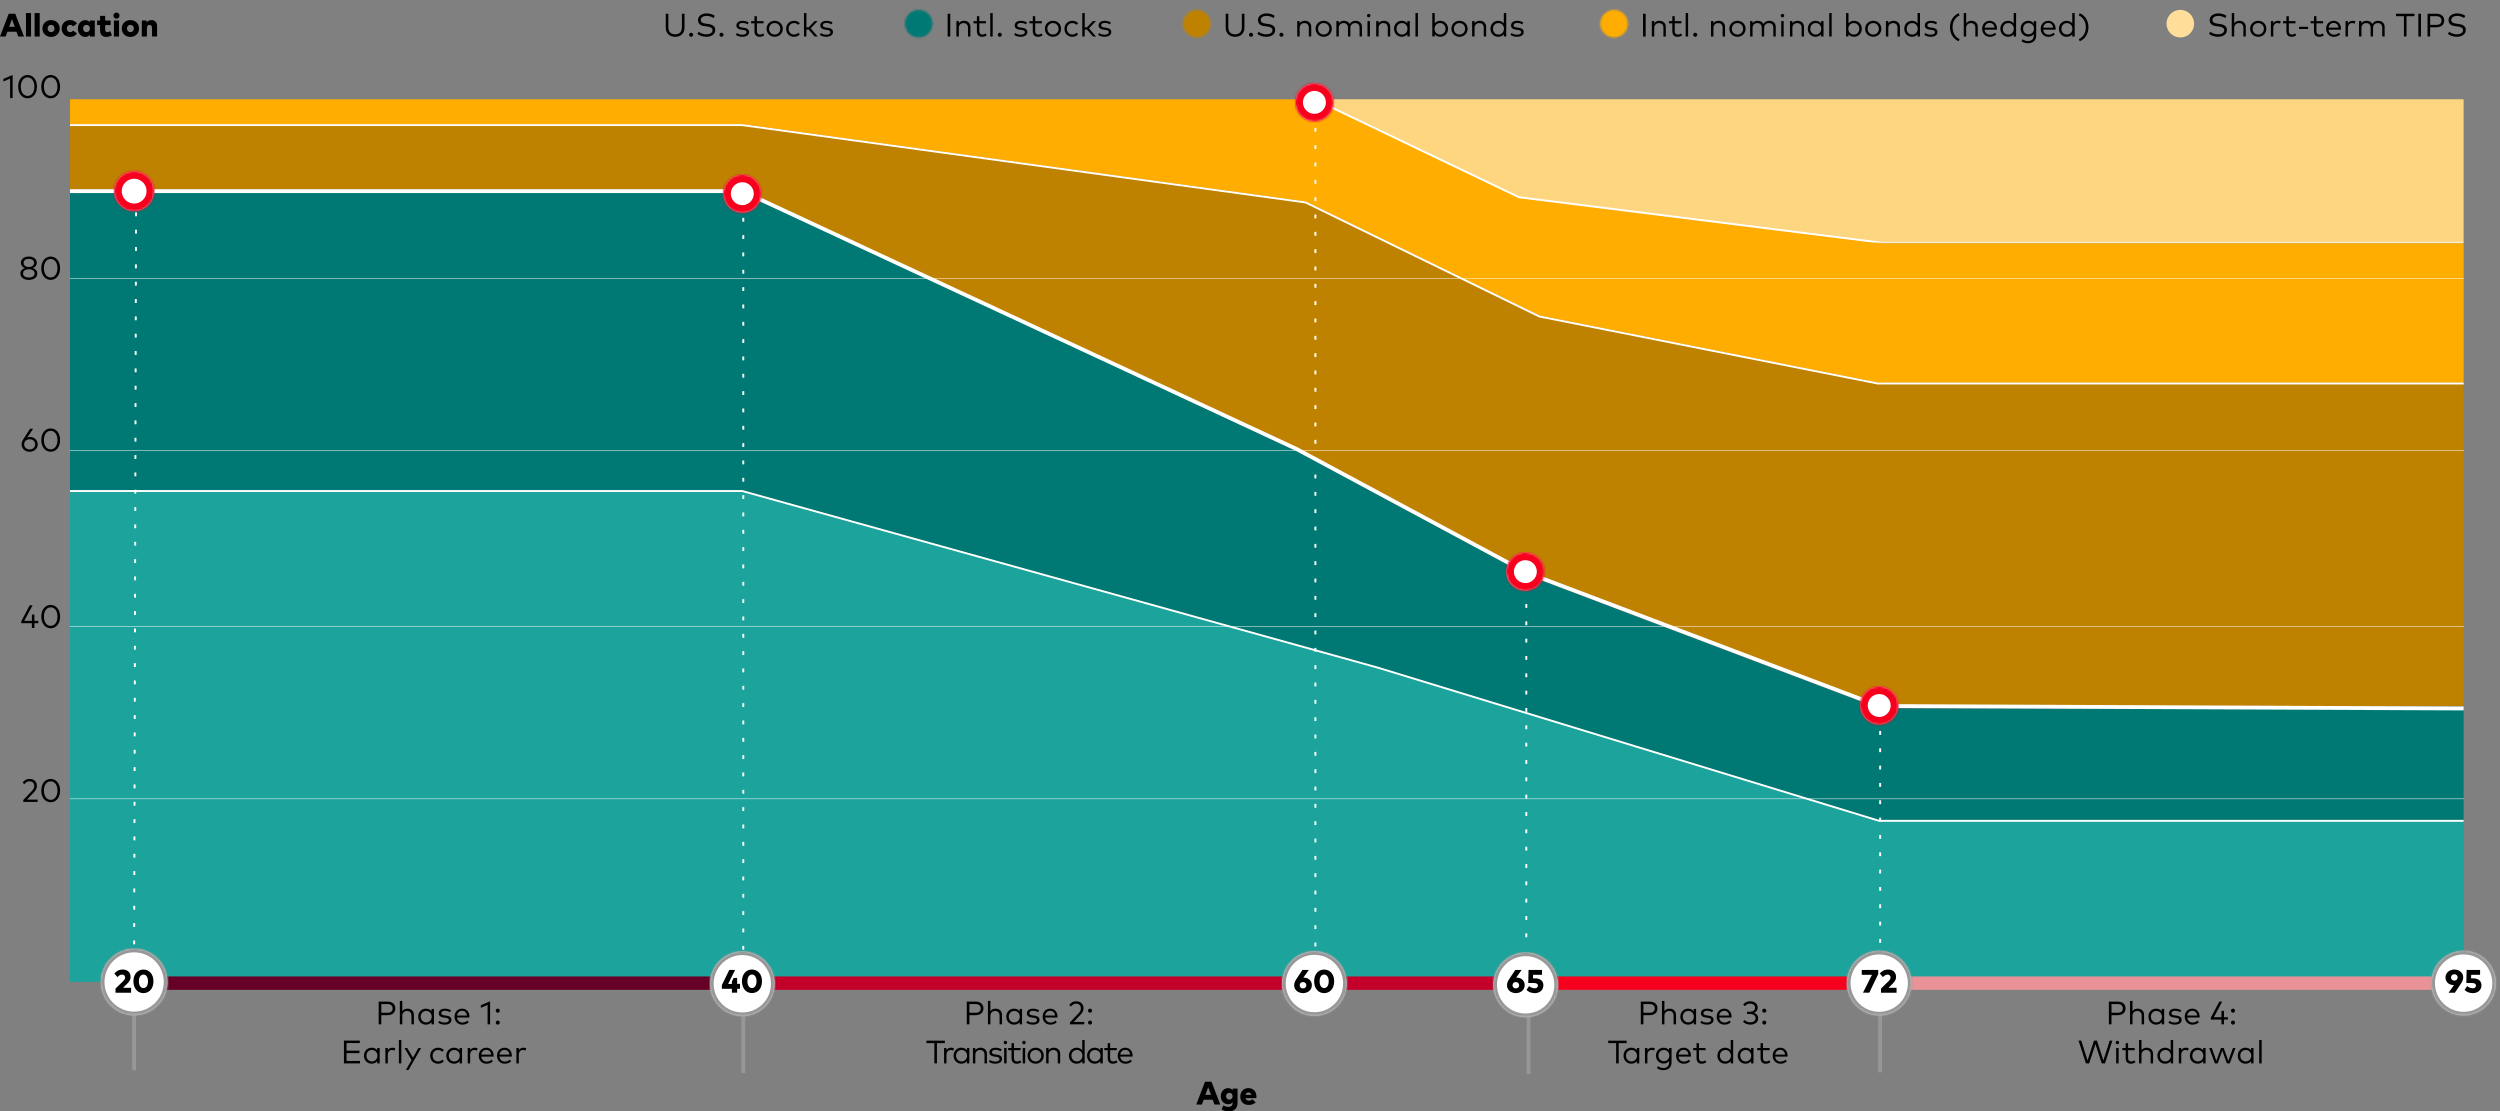 <?xml version="1.0" encoding="UTF-8"?>
<svg id="Layer_1" data-name="Layer 1" xmlns="http://www.w3.org/2000/svg" xmlns:xlink="http://www.w3.org/1999/xlink" viewBox="0 0 1298 577.01">
  <rect x="0" y="0" width="1298" height="577.01" fill="#808080" stroke="none"/>
  <defs>
    <style>
      .cls-1, .cls-2, .cls-3, .cls-4, .cls-5, .cls-6, .cls-7 {
        fill: none;
      }

      .cls-1, .cls-3 {
        stroke-width: 2px;
      }

      .cls-1, .cls-4 {
        stroke: #979797;
      }

      .cls-1, .cls-5, .cls-6 {
        stroke-linecap: square;
      }

      .cls-8 {
        mask: url(#mask-23);
      }

      .cls-9 {
        mask: url(#mask-25);
      }

      .cls-10 {
        mask: url(#mask-15);
      }

      .cls-11 {
        mask: url(#mask-17);
      }

      .cls-12 {
        mask: url(#mask-13);
      }

      .cls-13 {
        mask: url(#mask-19);
      }

      .cls-14 {
        mask: url(#mask-21);
      }

      .cls-15 {
        mask: url(#mask-11);
      }

      .cls-2 {
        stroke: #f6001e;
        stroke-width: 8px;
      }

      .cls-16 {
        mask: url(#mask);
      }

      .cls-3, .cls-5, .cls-6, .cls-7 {
        stroke: #fff;
      }

      .cls-4 {
        stroke-width: 4px;
      }

      .cls-17 {
        mask: url(#mask-8-2);
      }

      .cls-18 {
        mask: url(#mask-2-2);
      }

      .cls-19 {
        mask: url(#mask-6-2);
      }

      .cls-20 {
        mask: url(#mask-4-2);
      }

      .cls-21 {
        mask: url(#mask-16-2);
      }

      .cls-22 {
        mask: url(#mask-18-2);
      }

      .cls-23 {
        mask: url(#mask-22-2);
      }

      .cls-24 {
        mask: url(#mask-24-2);
      }

      .cls-25 {
        mask: url(#mask-20-2);
      }

      .cls-26 {
        mask: url(#mask-14-2);
      }

      .cls-27 {
        mask: url(#mask-10-2);
      }

      .cls-28 {
        mask: url(#mask-12-2);
      }

      .cls-5 {
        stroke-dasharray: 0 0 1 8;
      }

      .cls-6 {
        stroke-width: .25px;
      }

      .cls-29 {
        fill: #1ba39c;
      }

      .cls-29, .cls-30, .cls-31, .cls-32, .cls-33, .cls-34, .cls-35, .cls-36, .cls-37, .cls-38, .cls-39 {
        fill-rule: evenodd;
      }

      .cls-30 {
        fill: #bf8200;
      }

      .cls-31 {
        fill: #c20029;
      }

      .cls-32 {
        fill: #660026;
      }

      .cls-33 {
        fill: #ffde99;
      }

      .cls-34 {
        fill: #fff;
      }

      .cls-35 {
        fill: #f6001e;
      }

      .cls-36 {
        fill: #e99398;
      }

      .cls-37 {
        fill: #ffad00;
      }

      .cls-38 {
        fill: #ffd680;
      }

      .cls-39 {
        fill: #007873;
      }

      .cls-40 {
        mask: url(#mask-3);
      }

      .cls-41 {
        mask: url(#mask-5);
      }

      .cls-42 {
        mask: url(#mask-1);
      }

      .cls-43 {
        mask: url(#mask-7);
      }

      .cls-44 {
        mask: url(#mask-9);
      }
    </style>
    <mask id="mask" x="682.23" y="51.09" width="596.87" height="75.48" maskUnits="userSpaceOnUse">
      <g id="mask-2">
        <polygon id="path-1" class="cls-34" points="682.45 51.54 1279.11 51.54 1279.11 126.07 682.45 126.07 682.45 51.54"/>
      </g>
    </mask>
    <mask id="mask-1" x="965.75" y="356.36" width="19.88" height="19.87" maskUnits="userSpaceOnUse">
      <g id="mask-4">
        <path id="path-3" class="cls-34" d="m975.69,356.36h-.09s-.02,0-.03,0h-.03s-.01,0-.02,0h-.04c-.13,0-.27,0-.41.02h-.01s-.02,0-.03,0h0s-.03,0-.04,0h0s0,0,0,0h0c-4.92.34-8.86,4.28-9.21,9.2h0s0,.01,0,.02h0s0,.02,0,.03h0c-.18,2.84.83,5.45,2.58,7.37h0s0,0,0,0h0c.09.1.18.19.27.28h0s0,0,0,0h0s.03.03.04.04h0s0,0,0,0h0s.03.03.04.04h0s0,0,0,0h0s.03.03.04.04h0s0,0,0,0h0s.03.03.04.04h0c.11.11.22.21.34.31h0s.03.03.05.04h0s0,0,0,0h0s.03.03.05.04h0s.03.03.05.04h0s0,0,0,0h0s.03.02.05.04h0s0,0,0,0h0c.12.1.24.19.36.28h0s0,0,0,0h0s.03.02.05.04h0s0,0,0,0h0s.03.02.05.04h0s0,0,0,0h0c.11.08.21.15.32.22h0s0,0,0,0h0s.03.02.05.03h0s0,0,0,0h0s.03.02.05.03h0s0,0,0,0h0s.03.02.05.03h0s0,0,0,0h0s.03.02.05.03h0s0,0,0,0h0c.13.08.26.16.39.24h0s.04.02.05.03h0s0,0,0,0h0s.03.02.05.03h0s0,0,0,0h0s.04.02.05.03h0c.15.09.31.17.47.24h0s0,0,0,0h0c.2.09.4.18.61.27h0c1.32.52,2.77.78,4.3.68h0s.02,0,.03,0h0s.03,0,.04,0h0c5.16-.36,9.23-4.66,9.23-9.91h0c0-5.32-4.17-9.66-9.42-9.92h0s-.04,0-.05,0h0s0,0-.01,0h0s-.03,0-.05,0h0s-.01,0-.02,0h0s-.03,0-.05,0h0s-.01,0-.02,0h0s-.03,0-.05,0h0s-.02,0-.02,0h-.07s-.03,0-.04,0h-.03s-.02,0-.03,0h-.06"/>
      </g>
    </mask>
    <mask id="mask-2-2" data-name="mask-2" x="958.79" y="493.55" width="33.79" height="33.79" maskUnits="userSpaceOnUse">
      <g id="mask-6">
        <path id="path-5" class="cls-34" d="m958.79,510.45c0,9.33,7.56,16.89,16.89,16.89h0c9.33,0,16.89-7.56,16.89-16.89h0c0-9.33-7.56-16.89-16.89-16.89h0c-9.33,0-16.89,7.56-16.89,16.89"/>
      </g>
    </mask>
    <mask id="mask-3" x="956.79" y="491.55" width="37.79" height="37.79" maskUnits="userSpaceOnUse">
      <g id="mask-8">
        <path id="path-7" class="cls-34" d="m958.79,510.45c0,9.33,7.56,16.89,16.89,16.89h0c9.33,0,16.89-7.56,16.89-16.89h0c0-9.33-7.56-16.89-16.89-16.89h0c-9.33,0-16.89,7.56-16.89,16.89h0Z"/>
      </g>
    </mask>
    <mask id="mask-4-2" data-name="mask-4" x="1262.21" y="493.55" width="33.79" height="33.79" maskUnits="userSpaceOnUse">
      <g id="mask-10">
        <path id="path-9" class="cls-34" d="m1262.21,510.45c0,9.33,7.56,16.89,16.89,16.89h0c9.33,0,16.89-7.56,16.89-16.89h0c0-9.33-7.56-16.89-16.89-16.89h0c-9.33,0-16.89,7.56-16.89,16.89"/>
      </g>
    </mask>
    <mask id="mask-5" x="1260.21" y="491.55" width="37.79" height="37.79" maskUnits="userSpaceOnUse">
      <g id="mask-12">
        <path id="path-11" class="cls-34" d="m1262.21,510.45c0,9.33,7.56,16.89,16.89,16.89h0c9.33,0,16.89-7.56,16.89-16.89h0c0-9.33-7.56-16.89-16.89-16.89h0c-9.33,0-16.89,7.56-16.89,16.89h0Z"/>
      </g>
    </mask>
    <mask id="mask-6-2" data-name="mask-6" x="782.03" y="286.86" width="19.88" height="19.88" maskUnits="userSpaceOnUse">
      <g id="mask-14">
        <path id="path-13" class="cls-34" d="m791.97,286.86h-.08s-.03,0-.04,0h-.02s-.04,0-.05,0h0c-5.28.1-9.55,4.32-9.74,9.57h0s0,.03,0,.05h0v.02h0s0,.03,0,.05h0v.02h0s0,.03,0,.05h0s0,.01,0,.02h0v.05h0s0,.01,0,.02h0v.18s0,.01,0,.02h0s0,.03,0,.05h0v.02h0s0,.04,0,.05h0s0,0,0,.01h0s0,.04,0,.07h0s0,.05,0,.07h0s0,.01,0,.02h0s0,.03,0,.05h0s0,.02,0,.02h0s0,.03,0,.04h0s0,.02,0,.03h0s0,.03,0,.04h0s0,.02,0,.03h0s0,.03,0,.04h0s0,.02,0,.03h0s0,.03,0,.04h0s0,.02,0,.03h0s0,.02,0,.04h0s0,.02,0,.03h0s0,.02,0,.04h0s0,.02,0,.03h0s0,.02,0,.04h0s0,.05,0,.07h0s0,.01,0,.02h0s0,.03,0,.04h0s0,.02,0,.03h0s0,.02,0,.03h0s0,.02,0,.03h0s0,.02,0,.03h0s0,.02,0,.03h0s0,.02,0,.03h0s0,.02,0,.03h0s0,.02,0,.03h0s0,.02,0,.03h0s0,.02,0,.03h0s0,.02,0,.03h0s0,.02,0,.03h0s0,.02,0,.03h0s0,.03,0,.04h0s0,.01,0,.02h0s0,.03,0,.04h0s0,.02,0,.03h0s0,.03,0,.05h0s0,.03,0,.05h0s0,.02,0,.03h0s0,.02,0,.04h0s0,.02,0,.03h0s0,.02,0,.03h0s0,.02,0,.03h0s0,.02,0,.03h0s0,.02,0,.03h0s0,.02,0,.03h0s0,.02,0,.03h0s0,.02,0,.03h0s0,.02,0,.03h0s0,.02,0,.03h0s0,.02,0,.03h0s0,.02,0,.04h0s0,.02,0,.03h0s0,.03,0,.04h0s0,.01,0,.02h0s.02.08.03.13h0s0,0,0,.01h0s0,.03.01.05h0s0,.01,0,.02h0s0,.03.01.05h0s0,.01,0,.02h0s0,.03.01.05h0s0,.01,0,.02h0s0,.03.01.05h0s0,.01,0,.02h0s0,.03.01.05h0s0,0,0,.01h0s0,.04.01.05h0s0,0,0,0h0s0,.04.02.06h0s0,0,0,0h0c.03.08.05.17.08.25h0s.01.04.02.06h0s0,0,0,0h0s.01.04.02.05h0s0,0,0,0h0s.01.04.02.06h0s.01.04.02.06h0s0,0,0,0h0s.01.04.02.06h0c1.18,3.25,4.01,5.71,7.48,6.37h0s0,0,0,0h0s.04,0,.06.01h0s0,0,0,0h0s.04,0,.06,0h0s0,0,.01,0h0s.04,0,.06,0h0s0,0,0,0h0s.04,0,.06,0h0s0,0,0,0h0s.04,0,.06,0h0s0,0,0,0h0c.09.01.18.03.27.04h0s0,0,0,0h0s.04,0,.06,0h0s0,0,0,0h0s.04,0,.06,0h0s0,0,.01,0h0s.04,0,.05,0h0s.01,0,.02,0h0s.03,0,.05,0h0s.01,0,.02,0h0s.03,0,.05,0h0s0,0,.02,0h0s.04,0,.06,0h0s0,0,0,0h0s.04,0,.06,0h0s.09,0,.14,0h0s.04,0,.06,0h0s0,0,.01,0h0s.03,0,.05,0h0s.01,0,.02,0h0s.03,0,.05,0h0s.01,0,.02,0h0s.03,0,.05,0h0s.01,0,.02,0h0s.03,0,.05,0h0s.01,0,.02,0h0s.03,0,.04,0h0s.02,0,.02,0h0s.03,0,.05,0h.02s.04,0,.06,0h.16s.02,0,.04,0h.02s.03,0,.04,0h.02c5.03-.1,9.15-3.94,9.68-8.85h0c.52-4.91-2.54-9.2-6.9-10.57h0c-.15-.05-.3-.09-.45-.13h0s0,0,0,0h0s-.04-.01-.06-.02h0s0,0,0,0h0s-.03,0-.05-.01h0s0,0-.01,0h0s-.03,0-.05-.01h0s0,0-.01,0h0s-.03,0-.05-.01h0s0,0-.01,0h0s-.04,0-.05-.01h0s0,0-.01,0h0c-.09-.02-.17-.04-.26-.06h0s0,0-.01,0h0s-.04,0-.05-.01h0s0,0-.01,0h0s-.03,0-.05,0h0s-.01,0-.02,0h0s-.03,0-.05,0h0s-.01,0-.02,0h0s-.03,0-.04,0h0s-.02,0-.02,0h0s-.03,0-.04,0h0s-.01,0-.02,0h0s-.03,0-.05,0h0s-.01,0-.02,0h0s-.04,0-.06,0h0s0,0,0,0h0s-.09-.01-.13-.02h0s0,0,0,0h0s-.04,0-.06,0h0s-.01,0-.02,0h0s-.03,0-.05,0h0s-.02,0-.02,0h0s-.03,0-.04,0h0s-.02,0-.02,0h0s-.03,0-.04,0h0s-.01,0-.02,0h0s-.03,0-.04,0h0s-.02,0-.02,0h0s-.03,0-.04,0h0s-.02,0-.03,0h0s-.03,0-.04,0h0s-.02,0-.03,0h0s-.03,0-.05,0h0s-.01,0-.02,0h0s-.04,0-.07,0h0s-.04,0-.07,0h0s-.01,0-.02,0h0s-.03,0-.05,0h0s-.02,0-.03,0h0s-.03,0-.04,0h0s-.02,0-.02,0h0s-.03,0-.04,0h0s-.02,0-.03,0h0s-.03,0-.04,0h0s-.02,0-.03,0h0s-.03,0-.04,0h-.03s-.03,0-.04,0h0s-.02,0-.03,0h-.04s-.02,0-.03,0h-.05s-.01,0-.02,0h-.07"/>
      </g>
    </mask>
    <mask id="mask-7" x="775.24" y="494.44" width="33.79" height="33.79" maskUnits="userSpaceOnUse">
      <g id="mask-16">
        <path id="path-15" class="cls-34" d="m775.24,511.33c0,9.33,7.56,16.89,16.89,16.89h0c9.33,0,16.89-7.56,16.89-16.89h0c0-9.33-7.56-16.89-16.89-16.89h0c-9.33,0-16.89,7.56-16.89,16.89"/>
      </g>
    </mask>
    <mask id="mask-8-2" data-name="mask-8" x="773.24" y="492.44" width="37.79" height="37.79" maskUnits="userSpaceOnUse">
      <g id="mask-18">
        <path id="path-17" class="cls-34" d="m775.24,511.33c0,9.33,7.56,16.89,16.89,16.89h0c9.33,0,16.89-7.56,16.89-16.89h0c0-9.33-7.56-16.89-16.89-16.89h0c-9.33,0-16.89,7.56-16.89,16.89h0Z"/>
      </g>
    </mask>
    <mask id="mask-9" x="672.51" y="43.21" width="19.87" height="19.88" maskUnits="userSpaceOnUse">
      <g id="mask-20">
        <path id="path-19" class="cls-34" d="m682.47,43.21h-.09s-.03,0-.04,0h-.02s-.04,0-.05,0h0c-5.16.1-9.36,4.13-9.72,9.22h0s0,.02,0,.02h0s0,.02,0,.03h0c-.37,5.77,4.19,10.58,9.88,10.6h.06c.2,0,.39,0,.59-.02h0s0,0,0,0h0s.02,0,.03,0h0c5.18-.34,9.28-4.65,9.28-9.92h0c0-5.36-4.24-9.73-9.55-9.93h0s-.04,0-.06,0h0s-.04,0-.06,0h-.01s-.03,0-.05,0h-.02s-.03,0-.05,0h-.02s-.03,0-.04,0h-.05"/>
      </g>
    </mask>
    <mask id="mask-10-2" data-name="mask-10" x="668.51" y="39.21" width="27.87" height="27.87" maskUnits="userSpaceOnUse">
      <g id="mask-22">
        <path id="path-21" class="cls-34" d="m682.45,43.21c-.55,0-1.11.04-1.68.14h0c-4.12.68-7.44,4-8.11,8.12h0c-1.12,6.8,4.68,12.6,11.48,11.48h0c4.12-.67,7.44-4,8.12-8.12h0c.09-.53.13-1.06.14-1.58h0v-.21c-.06-5.44-4.48-9.83-9.94-9.83h0Z"/>
      </g>
    </mask>
    <mask id="mask-11" x="665.56" y="493.76" width="33.79" height="33.79" maskUnits="userSpaceOnUse">
      <g id="mask-24">
        <path id="path-23" class="cls-34" d="m665.56,510.66c0,9.33,7.56,16.89,16.89,16.89h0c9.33,0,16.89-7.56,16.89-16.89h0c0-9.33-7.56-16.89-16.89-16.89h0c-9.33,0-16.89,7.56-16.89,16.89"/>
      </g>
    </mask>
    <mask id="mask-12-2" data-name="mask-12" x="663.56" y="491.76" width="37.79" height="37.79" maskUnits="userSpaceOnUse">
      <g id="mask-26">
        <path id="path-25" class="cls-34" d="m665.56,510.66c0,9.33,7.56,16.89,16.89,16.89h0c9.33,0,16.89-7.56,16.89-16.89h0c0-9.33-7.56-16.89-16.89-16.89h0c-9.33,0-16.89,7.56-16.89,16.89h0Z"/>
      </g>
    </mask>
    <mask id="mask-13" x="52.26" y="492.46" width="34.78" height="34.78" maskUnits="userSpaceOnUse">
      <g id="mask-28">
        <path id="path-27" class="cls-34" d="m52.26,509.85c0,9.6,7.79,17.39,17.39,17.39h0c9.6,0,17.39-7.79,17.39-17.39h0c0-9.6-7.79-17.39-17.39-17.39h0c-9.6,0-17.39,7.79-17.39,17.39"/>
      </g>
    </mask>
    <mask id="mask-14-2" data-name="mask-14" x="50.26" y="490.46" width="38.78" height="38.78" maskUnits="userSpaceOnUse">
      <g id="mask-30">
        <path id="path-29" class="cls-34" d="m52.26,509.85c0,9.6,7.79,17.39,17.39,17.39h0c9.6,0,17.39-7.79,17.39-17.39h0c0-9.6-7.79-17.39-17.39-17.39h0c-9.6,0-17.39,7.79-17.39,17.39h0Z"/>
      </g>
    </mask>
    <mask id="mask-15" x="375.47" y="90.62" width="19.88" height="19.88" maskUnits="userSpaceOnUse">
      <g id="mask-32">
        <path id="path-31" class="cls-34" d="m375.47,100.56c0,5.49,4.45,9.94,9.94,9.94h0c5.49,0,9.94-4.45,9.94-9.94h0c0-5.49-4.45-9.94-9.94-9.94h0c-5.49,0-9.94,4.45-9.94,9.94"/>
      </g>
    </mask>
    <mask id="mask-16-2" data-name="mask-16" x="371.47" y="86.62" width="27.87" height="27.87" maskUnits="userSpaceOnUse">
      <g id="mask-34">
        <path id="path-33" class="cls-34" d="m375.47,100.56c0,5.49,4.45,9.94,9.94,9.94h0c5.49,0,9.94-4.45,9.94-9.94h0c0-5.49-4.45-9.94-9.94-9.94h0c-5.49,0-9.94,4.45-9.94,9.94h0Z"/>
      </g>
    </mask>
    <mask id="mask-17" x="368.52" y="493.88" width="33.79" height="33.79" maskUnits="userSpaceOnUse">
      <g id="mask-36">
        <path id="path-35" class="cls-34" d="m368.52,510.77c0,9.33,7.56,16.89,16.89,16.89h0c9.33,0,16.89-7.56,16.89-16.89h0c0-9.33-7.56-16.89-16.89-16.89h0c-9.33,0-16.89,7.56-16.89,16.89"/>
      </g>
    </mask>
    <mask id="mask-18-2" data-name="mask-18" x="366.52" y="491.88" width="37.79" height="37.79" maskUnits="userSpaceOnUse">
      <g id="mask-38">
        <path id="path-37" class="cls-34" d="m368.52,510.77c0,9.33,7.56,16.89,16.89,16.89h0c9.33,0,16.89-7.56,16.89-16.89h0c0-9.33-7.56-16.89-16.89-16.89h0c-9.33,0-16.89,7.56-16.89,16.89h0Z"/>
      </g>
    </mask>
    <mask id="mask-19" x="825.73" y="0" width="24.6" height="24.6" maskUnits="userSpaceOnUse">
      <g id="mask-40">
        <path id="path-39" class="cls-34" d="m830.86,12.3c0,3.96,3.21,7.17,7.17,7.17h0c3.96,0,7.17-3.21,7.17-7.17h0c0-3.96-3.21-7.17-7.17-7.17h0c-3.96,0-7.17,3.21-7.17,7.17h0Z"/>
      </g>
    </mask>
    <mask id="mask-20-2" data-name="mask-20" x="609.11" y="0" width="24.6" height="24.6" maskUnits="userSpaceOnUse">
      <g id="mask-42">
        <path id="path-41" class="cls-34" d="m614.23,12.3c0,3.96,3.21,7.17,7.17,7.17h0c3.96,0,7.17-3.21,7.17-7.17h0c0-3.96-3.21-7.17-7.17-7.17h0c-3.96,0-7.17,3.21-7.17,7.17h0Z"/>
      </g>
    </mask>
    <mask id="mask-21" x="464.72" y="0" width="24.6" height="24.6" maskUnits="userSpaceOnUse">
      <g id="mask-44">
        <path id="path-43" class="cls-34" d="m469.84,12.3c0,3.96,3.21,7.17,7.17,7.17h0c3.96,0,7.17-3.21,7.17-7.17h0c0-3.96-3.21-7.17-7.17-7.17h0c-3.96,0-7.17,3.21-7.17,7.17h0Z"/>
      </g>
    </mask>
    <mask id="mask-22-2" data-name="mask-22" x="59.21" y="88.81" width="20.87" height="20.87" maskUnits="userSpaceOnUse">
      <g id="mask-48">
        <path id="path-47" class="cls-34" d="m59.21,99.24c0,5.76,4.67,10.43,10.43,10.43h0c5.76,0,10.43-4.67,10.43-10.43h0c0-5.76-4.67-10.43-10.43-10.43h0c-5.76,0-10.43,4.67-10.43,10.43"/>
      </g>
    </mask>
    <mask id="mask-23" x="55.21" y="84.81" width="28.87" height="28.87" maskUnits="userSpaceOnUse">
      <g id="mask-50">
        <path id="path-49" class="cls-34" d="m59.21,99.24c0,5.76,4.67,10.43,10.43,10.43h0c5.76,0,10.43-4.67,10.43-10.43h0c0-5.76-4.67-10.43-10.43-10.43h0c-5.76,0-10.43,4.67-10.43,10.43h0Z"/>
      </g>
    </mask>
    <mask id="mask-24-2" data-name="mask-24" x="961.75" y="352.36" width="27.87" height="27.87" maskUnits="userSpaceOnUse">
      <g id="mask-52">
        <path id="path-51" class="cls-34" d="m974,356.5c-4.12.68-7.44,4-8.12,8.12h0c-1.12,6.8,4.68,12.6,11.48,11.48h0c4.12-.68,7.44-4,8.12-8.12h0c.09-.53.13-1.06.14-1.58h0v-.22c-.06-5.44-4.48-9.83-9.94-9.83h0c-.55,0-1.12.05-1.68.14h0Z"/>
      </g>
    </mask>
    <mask id="mask-25" x="778.03" y="282.86" width="27.87" height="27.87" maskUnits="userSpaceOnUse">
      <g id="mask-54">
        <path id="path-53" class="cls-34" d="m790.28,287c-4.12.68-7.44,4-8.11,8.11h0c-1.12,6.8,4.68,12.6,11.48,11.48h0c4.12-.68,7.44-4,8.11-8.11h0c1.02-6.23-3.76-11.62-9.8-11.62h0c-.55,0-1.11.04-1.69.14h0Z"/>
      </g>
    </mask>
  </defs>
  <g id="Group-14">
    <polygon id="Fill-1" class="cls-37" points="36.36 51.54 36.36 65.06 385.41 65.06 677.83 105.3 799.26 164.63 974.87 199.61 1279.11 199.61 1279.11 126.27 977.18 126.27 788.66 102.62 682.45 51.54 36.36 51.54"/>
    <polygon id="Fill-3" class="cls-30" points="36.36 64.46 36.36 98.25 385.41 98.25 673.35 233.2 792.46 297.2 975.69 366.56 1279.11 366.56 1279.11 198.62 974.87 198.62 799.26 163.84 677.83 104.61 385.41 64.46 36.36 64.46"/>
    <polygon id="Fill-5" class="cls-39" points="36.36 99.24 36.36 255.76 385.41 255.76 715.18 347.48 975.69 427.18 1279.11 427.18 1279.11 367.85 975.69 367.85 792.46 298.39 673.35 234.39 385.41 99.24 36.36 99.24"/>
    <polygon id="Fill-7" class="cls-38" points="682.86 51.54 789.07 102.52 977.31 126.07 1279.11 126.07 1279.11 51.54 682.86 51.54"/>
    <g id="Group-13">
      <polygon id="Fill-9" class="cls-29" points="36.36 255.26 36.36 509.66 1279.11 509.66 1279.11 426.19 975.69 426.19 715.18 346.79 385.41 255.26 36.36 255.26"/>
      <polygon id="Fill-11" class="cls-29" points="36.36 255.26 36.36 509.66 1279.11 509.66 1279.11 426.19 975.69 426.19 715.18 346.79 385.41 255.26 36.36 255.26"/>
    </g>
  </g>
  <g id="Group-17">
    <g class="cls-16">
      <polyline id="Stroke-15" class="cls-7" points="682.45 51.54 788.66 102.42 977.18 126.07 1279.11 126.07"/>
    </g>
  </g>
  <polyline id="Stroke-18" class="cls-7" points="1279.11 199.11 974.87 199.11 799.26 164.33 677.83 105.11 385.41 64.96 36.35 64.96"/>
  <polyline id="Stroke-19" class="cls-7" points="1279.11 426.19 975.69 426.19 715.18 346.59 385.41 254.96 36.35 254.96"/>
  <line id="Stroke-20" class="cls-6" x1="36.36" y1="414.76" x2="1279.11" y2="414.76"/>
  <line id="Stroke-21" class="cls-6" x1="36.36" y1="325.32" x2="1279.11" y2="325.32"/>
  <line id="Stroke-22" class="cls-6" x1="36.36" y1="233.9" x2="1279.11" y2="233.9"/>
  <line id="Stroke-23" class="cls-6" x1="36.36" y1="144.46" x2="1279.11" y2="144.46"/>
  <polygon id="Fill-24" class="cls-36" points="975.69 513.93 1279.11 513.93 1279.11 506.97 975.69 506.97 975.69 513.93"/>
  <polygon id="Fill-25" class="cls-35" points="792.46 513.93 975.69 513.93 975.69 506.97 792.46 506.97 792.46 513.93"/>
  <polygon id="Fill-26" class="cls-31" points="384.62 513.93 792.13 513.93 792.13 506.97 384.62 506.97 384.62 513.93"/>
  <polygon id="Fill-27" class="cls-32" points="69.15 513.93 384.62 513.93 384.62 506.97 69.15 506.97 69.15 513.93"/>
  <line id="Stroke-28" class="cls-5" x1="976.18" y1="489.02" x2="976.18" y2="376.73"/>
  <g id="Group-31">
    <g class="cls-42">
      <path id="Fill-29" class="cls-34" d="m975.69,356.36c5.49,0,9.94,4.45,9.94,9.94s-4.45,9.94-9.94,9.94-9.94-4.45-9.94-9.94,4.45-9.94,9.94-9.94"/>
    </g>
  </g>
  <line id="Stroke-35" class="cls-1" x1="976.18" y1="527.74" x2="976.18" y2="555.76"/>
  <g id="Group-42">
    <g id="Group-38">
      <g class="cls-18">
        <path id="Fill-36" class="cls-34" d="m975.69,493.55c9.33,0,16.89,7.56,16.89,16.89s-7.56,16.89-16.89,16.89-16.89-7.56-16.89-16.89,7.56-16.89,16.89-16.89"/>
      </g>
    </g>
    <g id="Group-41">
      <g class="cls-40">
        <path id="Stroke-39" class="cls-4" d="m975.69,493.55c9.33,0,16.89,7.56,16.89,16.89s-7.56,16.89-16.89,16.89-16.89-7.56-16.89-16.89,7.56-16.89,16.89-16.89Z"/>
      </g>
    </g>
  </g>
  <g id="Group-49">
    <g id="Group-45">
      <g class="cls-20">
        <path id="Fill-43" class="cls-34" d="m1279.11,493.55c9.33,0,16.89,7.56,16.89,16.89s-7.56,16.89-16.89,16.89-16.89-7.56-16.89-16.89,7.56-16.89,16.89-16.89"/>
      </g>
    </g>
    <g id="Group-48">
      <g class="cls-41">
        <path id="Stroke-46" class="cls-4" d="m1279.11,493.55c9.33,0,16.89,7.56,16.89,16.89s-7.56,16.89-16.89,16.89-16.89-7.56-16.89-16.89,7.56-16.89,16.89-16.89Z"/>
      </g>
    </g>
  </g>
  <line id="Stroke-50" class="cls-5" x1="792.46" y1="486.11" x2="792.46" y2="305.25"/>
  <g id="Group-53">
    <g class="cls-19">
      <path id="Fill-51" class="cls-34" d="m791.97,286.86c5.49,0,9.94,4.45,9.94,9.94s-4.45,9.94-9.94,9.94-9.94-4.45-9.94-9.94,4.45-9.94,9.94-9.94"/>
    </g>
  </g>
  <line id="Stroke-57" class="cls-1" x1="793.62" y1="528.62" x2="793.62" y2="556.64"/>
  <g id="Group-64">
    <g id="Group-60">
      <g class="cls-43">
        <path id="Fill-58" class="cls-34" d="m792.13,494.44c9.33,0,16.89,7.56,16.89,16.89s-7.56,16.89-16.89,16.89-16.89-7.56-16.89-16.89,7.56-16.89,16.89-16.89"/>
      </g>
    </g>
    <g id="Group-63">
      <g class="cls-17">
        <path id="Stroke-61" class="cls-4" d="m792.13,494.44c9.33,0,16.89,7.56,16.89,16.89s-7.56,16.89-16.89,16.89-16.89-7.56-16.89-16.89,7.56-16.89,16.89-16.89Z"/>
      </g>
    </g>
  </g>
  <line id="Stroke-65" class="cls-5" x1="682.95" y1="490.89" x2="682.95" y2="62.59"/>
  <g id="Group-68">
    <g class="cls-44">
      <path id="Fill-66" class="cls-34" d="m682.45,43.21c5.49,0,9.94,4.45,9.94,9.94s-4.45,9.94-9.94,9.94-9.94-4.45-9.94-9.94,4.45-9.94,9.94-9.94"/>
    </g>
  </g>
  <g id="Group-71">
    <g class="cls-27">
      <path id="Stroke-69" class="cls-2" d="m682.45,43.21c5.49,0,9.94,4.45,9.94,9.94s-4.45,9.94-9.94,9.94-9.94-4.45-9.94-9.94,4.45-9.94,9.94-9.94Z"/>
    </g>
  </g>
  <g id="Group-78">
    <g id="Group-74">
      <g class="cls-15">
        <path id="Fill-72" class="cls-34" d="m682.45,493.76c9.33,0,16.89,7.56,16.89,16.89s-7.56,16.89-16.89,16.89-16.89-7.56-16.89-16.89,7.56-16.89,16.89-16.89"/>
      </g>
    </g>
    <g id="Group-77">
      <g class="cls-28">
        <path id="Stroke-75" class="cls-4" d="m682.45,493.76c9.33,0,16.89,7.56,16.89,16.89s-7.56,16.89-16.89,16.89-16.89-7.56-16.89-16.89,7.56-16.89,16.89-16.89Z"/>
      </g>
    </g>
  </g>
  <line id="Stroke-79" class="cls-5" x1="69.65" y1="489.79" x2="70.64" y2="109.18"/>
  <line id="Stroke-87" class="cls-1" x1="69.65" y1="526.65" x2="69.65" y2="554.67"/>
  <g id="Group-94">
    <g id="Group-90">
      <g class="cls-12">
        <path id="Fill-88" class="cls-34" d="m69.65,492.46c9.6,0,17.39,7.79,17.39,17.39s-7.79,17.39-17.39,17.39-17.39-7.79-17.39-17.39,7.79-17.39,17.39-17.39"/>
      </g>
    </g>
    <g id="Group-93">
      <g class="cls-26">
        <path id="Stroke-91" class="cls-4" d="m69.65,492.46c9.6,0,17.39,7.79,17.39,17.39s-7.79,17.39-17.39,17.39-17.39-7.79-17.39-17.39,7.79-17.39,17.39-17.39Z"/>
      </g>
    </g>
  </g>
  <path id="Phase1:" d="m197.97,531.85v-4.76h3.11c2.65,0,4.18-1.32,4.18-3.53s-1.53-3.54-4.18-3.54h-4.47v11.83h1.36Zm3.07-6.03h-3.07v-4.51h3.07c1.82,0,2.81.75,2.81,2.26s-.99,2.26-2.81,2.26Zm7.83,6.03v-4.51c0-1.52,1.11-2.45,2.45-2.45,1.46,0,2.31.9,2.31,2.42v4.54h1.26v-4.96c0-1.93-1.36-3.2-3.34-3.2-.97,0-2.02.35-2.68,1.28v-5.28h-1.27v12.16h1.27Zm12.26.16c1.32,0,2.29-.53,2.92-1.35v1.19h1.26v-8h-1.26v1.19c-.63-.81-1.6-1.35-2.92-1.35-2.25,0-4,1.76-4,4.16s1.75,4.16,4,4.16Zm.15-1.18c-1.7,0-2.86-1.33-2.86-2.98s1.15-2.97,2.86-2.97,2.85,1.28,2.85,2.97-1.18,2.98-2.85,2.98Zm9.59,1.17c2.15,0,3.52-.95,3.52-2.47,0-1.31-.99-2.01-2.69-2.23l-.95-.12c-1.05-.13-1.63-.46-1.63-1.12,0-.78.75-1.26,1.89-1.26,1.08,0,2.1.4,2.62.75l.55-.98c-.77-.52-1.92-.87-3.18-.87-1.92,0-3.19.91-3.19,2.42,0,1.19.84,1.99,2.64,2.21l.95.11c1.13.14,1.67.52,1.67,1.17,0,.84-.85,1.29-2.2,1.29s-2.16-.4-2.77-.87l-.58.95c1.01.77,2.31,1.02,3.34,1.02Zm9.17,0c1.17,0,2.29-.3,3.29-1.25l-.68-.86c-.68.63-1.55,1.01-2.53,1.01-1.44,0-2.65-.89-2.83-2.61h6.41c.02-.14.03-.31.03-.47-.02-2.43-1.59-4.13-3.76-4.13-2.28,0-3.97,1.71-3.97,4.16s1.68,4.16,4.05,4.16Zm2.4-4.74h-5.14c.2-1.44,1.16-2.46,2.64-2.46,1.36,0,2.34.96,2.5,2.46Zm12.02,4.58v-11.97l-4.8,2.04v1.36l3.5-1.51v10.08h1.3Zm3.99-6.04c.57,0,1.06-.5,1.06-1.06s-.49-1.06-1.06-1.06-1.06.48-1.06,1.06.49,1.06,1.06,1.06Zm0,6.19c.57,0,1.06-.5,1.06-1.06s-.49-1.06-1.06-1.06-1.06.49-1.06,1.06.49,1.06,1.06,1.06Z"/>
  <path id="Earlycareer" d="m186.9,552.12v-1.28h-6.96v-4.05h6.67v-1.27h-6.67v-3.96h6.88v-1.28h-8.24v11.83h8.32Zm6.06.16c1.32,0,2.29-.53,2.92-1.35v1.19h1.26v-8h-1.26v1.19c-.63-.81-1.6-1.35-2.92-1.35-2.25,0-4,1.76-4,4.16s1.75,4.16,4,4.16Zm.15-1.18c-1.7,0-2.86-1.33-2.86-2.98s1.15-2.97,2.86-2.97,2.85,1.28,2.85,2.97-1.18,2.98-2.85,2.98Zm8.24,1.02v-4.48c0-1.51.9-2.49,2.15-2.49.46,0,1,.11,1.39.32l.3-1.24c-.42-.19-.9-.27-1.47-.27-.98,0-1.82.46-2.37,1.28v-1.12h-1.25v8h1.26Zm7.02,0v-12.16h-1.27v12.16h1.27Zm3.76,3.38l6.5-11.38h-1.39l-2.82,5.02-2.98-5.02h-1.41l3.67,6.27-2.96,5.11h1.39Zm15.36-3.22c1.18,0,2.24-.44,2.96-1.26l-.79-.86c-.57.55-1.34.94-2.21.94-1.6,0-2.82-1.25-2.82-2.98s1.22-2.97,2.82-2.97c.87,0,1.59.35,2.19.93l.81-.85c-.72-.82-1.78-1.26-2.96-1.26-2.46,0-4.14,1.79-4.14,4.16s1.68,4.16,4.14,4.16Zm8.22,0c1.32,0,2.29-.53,2.92-1.35v1.19h1.26v-8h-1.26v1.19c-.63-.81-1.6-1.35-2.92-1.35-2.25,0-4,1.76-4,4.16s1.75,4.16,4,4.16Zm.15-1.18c-1.7,0-2.86-1.33-2.86-2.98s1.15-2.97,2.86-2.97,2.85,1.28,2.85,2.97-1.18,2.98-2.85,2.98Zm8.24,1.02v-4.48c0-1.51.9-2.49,2.15-2.49.46,0,1,.11,1.39.32l.3-1.24c-.42-.19-.9-.27-1.47-.27-.98,0-1.82.46-2.37,1.28v-1.12h-1.25v8h1.26Zm8.51.16c1.17,0,2.29-.3,3.29-1.25l-.68-.86c-.68.63-1.55,1.01-2.53,1.01-1.44,0-2.65-.89-2.83-2.61h6.41c.02-.14.03-.31.03-.47-.02-2.43-1.59-4.13-3.76-4.13-2.28,0-3.97,1.71-3.97,4.16s1.68,4.16,4.05,4.16Zm2.4-4.74h-5.14c.2-1.44,1.16-2.46,2.64-2.46,1.36,0,2.34.96,2.5,2.46Zm7.07,4.74c1.17,0,2.29-.3,3.29-1.25l-.68-.86c-.68.63-1.55,1.01-2.53,1.01-1.44,0-2.65-.89-2.83-2.61h6.41c.02-.14.03-.31.03-.47-.02-2.43-1.59-4.13-3.76-4.13-2.28,0-3.97,1.71-3.97,4.16s1.68,4.16,4.05,4.16Zm2.4-4.74h-5.14c.2-1.44,1.16-2.46,2.64-2.46,1.36,0,2.34.96,2.5,2.46Zm4.89,4.58v-4.48c0-1.51.9-2.49,2.15-2.49.46,0,1,.11,1.39.32l.3-1.24c-.42-.19-.9-.27-1.47-.27-.98,0-1.82.46-2.37,1.28v-1.12h-1.25v8h1.26Z"/>
  <path id="Phase2:" d="m503.31,531.85v-4.76h3.11c2.65,0,4.18-1.32,4.18-3.53s-1.53-3.54-4.18-3.54h-4.47v11.83h1.36Zm3.07-6.03h-3.07v-4.51h3.07c1.82,0,2.81.75,2.81,2.26s-.99,2.26-2.81,2.26Zm7.83,6.03v-4.51c0-1.52,1.11-2.45,2.45-2.45,1.46,0,2.31.9,2.31,2.42v4.54h1.26v-4.96c0-1.93-1.36-3.2-3.34-3.2-.97,0-2.02.35-2.68,1.28v-5.28h-1.27v12.16h1.27Zm12.26.16c1.32,0,2.29-.53,2.92-1.35v1.19h1.26v-8h-1.26v1.19c-.63-.81-1.6-1.35-2.92-1.35-2.25,0-4,1.76-4,4.16s1.75,4.16,4,4.16Zm.15-1.18c-1.7,0-2.86-1.33-2.86-2.98s1.15-2.97,2.86-2.97,2.85,1.28,2.85,2.97-1.18,2.98-2.85,2.98Zm9.59,1.17c2.15,0,3.52-.95,3.52-2.47,0-1.31-.99-2.01-2.69-2.23l-.95-.12c-1.05-.13-1.63-.46-1.63-1.12,0-.78.75-1.26,1.89-1.26,1.08,0,2.1.4,2.62.75l.55-.98c-.77-.52-1.92-.87-3.18-.87-1.92,0-3.19.91-3.19,2.42,0,1.19.84,1.99,2.64,2.21l.95.11c1.13.14,1.67.52,1.67,1.17,0,.84-.85,1.29-2.2,1.29s-2.16-.4-2.77-.87l-.58.95c1.01.77,2.31,1.02,3.34,1.02Zm9.17,0c1.17,0,2.29-.3,3.29-1.25l-.68-.86c-.68.63-1.55,1.01-2.53,1.01-1.44,0-2.65-.89-2.83-2.61h6.41c.02-.14.03-.31.03-.47-.02-2.43-1.59-4.13-3.76-4.13-2.28,0-3.97,1.71-3.97,4.16s1.68,4.16,4.05,4.16Zm2.4-4.74h-5.14c.2-1.44,1.16-2.46,2.64-2.46,1.36,0,2.34.96,2.5,2.46Zm15.17,4.58v-1.24h-5.51l3.53-3.73c.77-.82,1.59-1.88,1.59-3.34,0-2.09-1.38-3.66-3.78-3.66-2.03,0-3.07,1.13-3.62,1.96l.95.76c.56-.78,1.29-1.48,2.64-1.48,1.57,0,2.45,1.06,2.45,2.42,0,1.01-.49,1.82-1.22,2.58l-4.47,4.71v1.02h7.44Zm3-6.04c.57,0,1.06-.5,1.06-1.06s-.49-1.06-1.06-1.06-1.06.48-1.06,1.06.49,1.06,1.06,1.06Zm0,6.19c.57,0,1.06-.5,1.06-1.06s-.49-1.06-1.06-1.06-1.06.49-1.06,1.06.49,1.06,1.06,1.06Z"/>
  <path id="Transitiondate" d="m486.46,552.12v-10.54h4.11v-1.28h-9.56v1.28h4.11v10.54h1.35Zm4.95,0v-4.48c0-1.51.9-2.49,2.15-2.49.46,0,1,.11,1.39.32l.3-1.24c-.42-.19-.9-.27-1.47-.27-.98,0-1.82.46-2.37,1.28v-1.12h-1.25v8h1.26Zm7.69.16c1.32,0,2.29-.53,2.92-1.35v1.19h1.26v-8h-1.26v1.19c-.63-.81-1.6-1.35-2.92-1.35-2.25,0-4,1.76-4,4.16s1.75,4.16,4,4.16Zm.15-1.18c-1.7,0-2.86-1.33-2.86-2.98s1.15-2.97,2.86-2.97,2.85,1.28,2.85,2.97-1.18,2.98-2.85,2.98Zm7.14,1.02v-4.51c0-1.52,1.11-2.45,2.45-2.45,1.46,0,2.31.9,2.31,2.42v4.54h1.26v-4.96c0-1.93-1.36-3.2-3.34-3.2-.98,0-2.04.35-2.69,1.3v-1.14h-1.25v8h1.27Zm10.36.15c2.15,0,3.52-.95,3.52-2.47,0-1.31-.99-2.01-2.69-2.23l-.95-.12c-1.05-.13-1.63-.46-1.63-1.12,0-.78.75-1.26,1.89-1.26,1.08,0,2.1.4,2.62.75l.55-.98c-.77-.52-1.92-.87-3.18-.87-1.92,0-3.19.91-3.19,2.42,0,1.19.84,1.99,2.64,2.21l.95.11c1.13.14,1.67.52,1.67,1.17,0,.84-.85,1.29-2.2,1.29s-2.16-.4-2.77-.87l-.58.95c1.01.77,2.31,1.02,3.34,1.02Zm5.25-10.1c.5,0,.9-.38.9-.89s-.4-.9-.9-.9-.89.39-.89.9.38.89.89.89Zm.63,9.95v-8h-1.27v8h1.27Zm5.3.16c.98,0,1.77-.34,2.37-.79l-.59-.95c-.46.34-1.06.57-1.68.57-.93,0-1.59-.55-1.59-1.8v-4.04h3.45v-1.14h-3.45v-2.54h-1.26v2.54h-1.75v1.14h1.75v4.06c0,2.01,1.02,2.96,2.75,2.96Zm3.71-10.11c.5,0,.9-.38.9-.89s-.4-.9-.9-.9-.89.39-.89.9.38.89.89.89Zm.63,9.95v-8h-1.27v8h1.27Zm5.44.16c2.41,0,4.21-1.79,4.21-4.16s-1.81-4.16-4.21-4.16-4.21,1.79-4.21,4.16,1.8,4.16,4.21,4.16Zm0-1.18c-1.66,0-2.92-1.25-2.92-2.98s1.26-2.97,2.92-2.97,2.92,1.25,2.92,2.97-1.27,2.98-2.92,2.98Zm6.72,1.02v-4.51c0-1.52,1.11-2.45,2.45-2.45,1.46,0,2.31.9,2.31,2.42v4.54h1.26v-4.96c0-1.93-1.36-3.2-3.34-3.2-.98,0-2.04.35-2.69,1.3v-1.14h-1.25v8h1.27Zm14.55.16c1.32,0,2.29-.53,2.92-1.35v1.19h1.26v-12.16h-1.26v5.36c-.63-.81-1.6-1.35-2.92-1.35-2.25,0-4,1.76-4,4.16s1.75,4.16,4,4.16Zm.15-1.18c-1.7,0-2.86-1.33-2.86-2.98s1.15-2.97,2.86-2.97,2.85,1.28,2.85,2.97-1.18,2.98-2.85,2.98Zm9.26,1.18c1.32,0,2.29-.53,2.92-1.35v1.19h1.26v-8h-1.26v1.19c-.63-.81-1.6-1.35-2.92-1.35-2.25,0-4,1.76-4,4.16s1.75,4.16,4,4.16Zm.15-1.18c-1.7,0-2.86-1.33-2.86-2.98s1.15-2.97,2.86-2.97,2.85,1.28,2.85,2.97-1.18,2.98-2.85,2.98Zm9.33,1.18c.98,0,1.77-.34,2.37-.79l-.59-.95c-.46.34-1.06.57-1.68.57-.93,0-1.59-.55-1.59-1.8v-4.04h3.45v-1.14h-3.45v-2.54h-1.26v2.54h-1.75v1.14h1.75v4.06c0,2.01,1.02,2.96,2.75,2.96Zm6.49,0c1.17,0,2.29-.3,3.29-1.25l-.68-.86c-.68.63-1.55,1.01-2.53,1.01-1.44,0-2.65-.89-2.83-2.61h6.41c.02-.14.03-.31.03-.47-.02-2.43-1.59-4.13-3.76-4.13-2.28,0-3.97,1.71-3.97,4.16s1.68,4.16,4.05,4.16Zm2.4-4.74h-5.14c.2-1.44,1.16-2.46,2.64-2.46,1.36,0,2.34.96,2.5,2.46Z"/>
  <path id="Phase3:" d="m853.26,531.85v-4.76h3.11c2.65,0,4.18-1.32,4.18-3.53s-1.53-3.54-4.18-3.54h-4.47v11.83h1.36Zm3.07-6.03h-3.07v-4.51h3.07c1.82,0,2.81.75,2.81,2.26s-.99,2.26-2.81,2.26Zm7.83,6.03v-4.51c0-1.52,1.11-2.45,2.45-2.45,1.46,0,2.31.9,2.31,2.42v4.54h1.26v-4.96c0-1.93-1.36-3.2-3.34-3.2-.97,0-2.02.35-2.68,1.28v-5.28h-1.27v12.16h1.27Zm12.26.16c1.32,0,2.29-.53,2.92-1.35v1.19h1.26v-8h-1.26v1.19c-.63-.81-1.6-1.35-2.92-1.35-2.25,0-4,1.76-4,4.16s1.75,4.16,4,4.16Zm.15-1.18c-1.7,0-2.86-1.33-2.86-2.98s1.15-2.97,2.86-2.97,2.85,1.28,2.85,2.97-1.18,2.98-2.85,2.98Zm9.59,1.17c2.15,0,3.52-.95,3.52-2.47,0-1.31-.99-2.01-2.69-2.23l-.95-.12c-1.05-.13-1.63-.46-1.63-1.12,0-.78.75-1.26,1.89-1.26,1.08,0,2.1.4,2.62.75l.55-.98c-.77-.52-1.92-.87-3.18-.87-1.92,0-3.19.91-3.19,2.42,0,1.19.84,1.99,2.64,2.21l.95.11c1.13.14,1.67.52,1.67,1.17,0,.84-.85,1.29-2.2,1.29s-2.16-.4-2.77-.87l-.58.95c1.01.77,2.31,1.02,3.34,1.02Zm9.17,0c1.17,0,2.29-.3,3.29-1.25l-.68-.86c-.68.63-1.55,1.01-2.53,1.01-1.44,0-2.65-.89-2.83-2.61h6.41c.02-.14.03-.31.03-.47-.02-2.43-1.59-4.13-3.76-4.13-2.28,0-3.97,1.71-3.97,4.16s1.68,4.16,4.05,4.16Zm2.4-4.74h-5.14c.2-1.44,1.16-2.46,2.64-2.46,1.36,0,2.34.96,2.5,2.46Zm11.06,4.73c2.09,0,4.06-1.07,4.06-3.32,0-1.39-.86-2.35-2.11-2.8,1.11-.47,1.85-1.38,1.85-2.77,0-1.92-1.58-3.24-3.91-3.24-1.71,0-2.94.75-3.62,1.76l.94.8c.52-.73,1.43-1.34,2.61-1.34,1.49,0,2.63.81,2.63,2.09,0,1.4-1.15,2.11-2.6,2.11h-1.55v1.19h1.55c1.57,0,2.86.78,2.86,2.15,0,1.47-1.26,2.16-2.73,2.16-1.17,0-2.24-.45-2.97-1.21l-.84.87c.86.97,2.19,1.55,3.83,1.55Zm7.22-6.19c.57,0,1.06-.5,1.06-1.06s-.49-1.06-1.06-1.06-1.06.48-1.06,1.06.49,1.06,1.06,1.06Zm0,6.19c.57,0,1.06-.5,1.06-1.06s-.49-1.06-1.06-1.06-1.06.49-1.06,1.06.49,1.06,1.06,1.06Z"/>
  <path id="Targetdate" d="m840.43,552.12v-10.54h4.11v-1.28h-9.56v1.28h4.11v10.54h1.35Zm6.5.16c1.32,0,2.29-.53,2.92-1.35v1.19h1.26v-8h-1.26v1.19c-.63-.81-1.6-1.35-2.92-1.35-2.25,0-4,1.76-4,4.16s1.75,4.16,4,4.16Zm.15-1.18c-1.7,0-2.86-1.33-2.86-2.98s1.15-2.97,2.86-2.97,2.85,1.28,2.85,2.97-1.18,2.98-2.85,2.98Zm8.24,1.02v-4.48c0-1.51.9-2.49,2.15-2.49.46,0,1,.11,1.39.32l.3-1.24c-.42-.19-.9-.27-1.47-.27-.98,0-1.82.46-2.37,1.28v-1.12h-1.25v8h1.26Zm8.32,3.51c2.47,0,4.23-1.44,4.23-4.05v-7.45h-1.27v1.2c-.61-.83-1.56-1.36-2.86-1.36-2.25,0-3.96,1.68-3.96,4.1s1.71,4.11,3.96,4.11c1.29,0,2.25-.52,2.86-1.36v.82c0,1.87-1.23,2.86-2.96,2.86-1.08,0-2.05-.36-2.81-.94l-.56,1.01c.81.68,2.09,1.07,3.37,1.07Zm.25-4.65c-1.7,0-2.82-1.3-2.82-2.92s1.12-2.91,2.82-2.91,2.82,1.27,2.82,2.91-1.17,2.92-2.82,2.92Zm10.37,1.3c1.17,0,2.29-.3,3.29-1.25l-.68-.86c-.68.63-1.55,1.01-2.53,1.01-1.44,0-2.65-.89-2.83-2.61h6.41c.02-.14.03-.31.03-.47-.02-2.43-1.59-4.13-3.76-4.13-2.28,0-3.97,1.71-3.97,4.16s1.68,4.16,4.05,4.16Zm2.4-4.74h-5.14c.2-1.44,1.16-2.46,2.64-2.46,1.36,0,2.34.96,2.5,2.46Zm6.93,4.74c.98,0,1.77-.34,2.37-.79l-.59-.95c-.46.34-1.06.57-1.68.57-.93,0-1.59-.55-1.59-1.8v-4.04h3.45v-1.14h-3.45v-2.54h-1.26v2.54h-1.75v1.14h1.75v4.06c0,2.01,1.02,2.96,2.75,2.96Zm12.09,0c1.32,0,2.29-.53,2.92-1.35v1.19h1.26v-12.16h-1.26v5.36c-.63-.81-1.6-1.35-2.92-1.35-2.25,0-4,1.76-4,4.16s1.75,4.16,4,4.16Zm.15-1.18c-1.7,0-2.86-1.33-2.86-2.98s1.15-2.97,2.86-2.97,2.85,1.28,2.85,2.97-1.18,2.98-2.85,2.98Zm10.4,1.18c1.32,0,2.29-.53,2.92-1.35v1.19h1.26v-8h-1.26v1.19c-.63-.81-1.6-1.35-2.92-1.35-2.25,0-4,1.76-4,4.16s1.75,4.16,4,4.16Zm.15-1.18c-1.7,0-2.86-1.33-2.86-2.98s1.15-2.97,2.86-2.97,2.85,1.28,2.85,2.97-1.18,2.98-2.85,2.98Zm10.45,1.18c.98,0,1.77-.34,2.37-.79l-.59-.95c-.46.34-1.06.57-1.68.57-.93,0-1.59-.55-1.59-1.8v-4.04h3.45v-1.14h-3.45v-2.54h-1.26v2.54h-1.75v1.14h1.75v4.06c0,2.01,1.02,2.96,2.75,2.96Zm7.58,0c1.17,0,2.29-.3,3.29-1.25l-.68-.86c-.68.63-1.55,1.01-2.53,1.01-1.44,0-2.65-.89-2.83-2.61h6.41c.02-.14.03-.31.03-.47-.02-2.43-1.59-4.13-3.76-4.13-2.28,0-3.97,1.71-3.97,4.16s1.68,4.16,4.05,4.16Zm2.4-4.74h-5.14c.2-1.44,1.16-2.46,2.64-2.46,1.36,0,2.34.96,2.5,2.46Z"/>
  <path id="Phase4:" d="m1096.29,531.85v-4.76h3.11c2.65,0,4.18-1.32,4.18-3.53s-1.53-3.54-4.18-3.54h-4.47v11.83h1.36Zm3.07-6.03h-3.07v-4.51h3.07c1.82,0,2.81.75,2.81,2.26s-.99,2.26-2.81,2.26Zm7.83,6.03v-4.51c0-1.52,1.11-2.45,2.45-2.45,1.46,0,2.31.9,2.31,2.42v4.54h1.26v-4.96c0-1.93-1.36-3.2-3.34-3.2-.97,0-2.02.35-2.68,1.28v-5.28h-1.27v12.16h1.27Zm12.26.16c1.32,0,2.29-.53,2.92-1.35v1.19h1.26v-8h-1.26v1.19c-.63-.81-1.6-1.35-2.92-1.35-2.25,0-4,1.76-4,4.16s1.75,4.16,4,4.16Zm.15-1.18c-1.7,0-2.86-1.33-2.86-2.98s1.15-2.97,2.86-2.97,2.85,1.28,2.85,2.97-1.18,2.98-2.85,2.98Zm9.59,1.17c2.15,0,3.52-.95,3.52-2.47,0-1.31-.99-2.01-2.69-2.23l-.95-.12c-1.05-.13-1.63-.46-1.63-1.12,0-.78.75-1.26,1.89-1.26,1.08,0,2.1.4,2.62.75l.55-.98c-.77-.52-1.92-.87-3.18-.87-1.92,0-3.19.91-3.19,2.42,0,1.19.84,1.99,2.64,2.21l.95.11c1.13.14,1.67.52,1.67,1.17,0,.84-.85,1.29-2.2,1.29s-2.16-.4-2.77-.87l-.58.95c1.01.77,2.31,1.02,3.34,1.02Zm9.17,0c1.17,0,2.29-.3,3.29-1.25l-.68-.86c-.68.63-1.55,1.01-2.53,1.01-1.44,0-2.65-.89-2.83-2.61h6.41c.02-.14.03-.31.03-.47-.02-2.43-1.59-4.13-3.76-4.13-2.28,0-3.97,1.71-3.97,4.16s1.68,4.16,4.05,4.16Zm2.4-4.74h-5.14c.2-1.44,1.16-2.46,2.64-2.46,1.36,0,2.34.96,2.5,2.46Zm13.93,4.58v-2.48h2.02v-1.23h-2.02v-3.29h-1.3v3.29h-3.96l4.33-8.1h-1.48l-4.42,8.33v1.01h5.52v2.48h1.3Zm4.68-6.04c.57,0,1.06-.5,1.06-1.06s-.49-1.06-1.06-1.06-1.06.48-1.06,1.06.49,1.06,1.06,1.06Zm0,6.19c.57,0,1.06-.5,1.06-1.06s-.49-1.06-1.06-1.06-1.06.49-1.06,1.06.49,1.06,1.06,1.06Z"/>
  <path id="Withdrawal" d="m1084.68,552.12l3.28-10.02,3.28,10.02h1.67l3.84-11.83h-1.39l-3.28,10.3-3.34-10.3h-1.54l-3.34,10.29-3.27-10.29h-1.42l3.84,11.83h1.66Zm14.67-9.95c.5,0,.9-.38.9-.89s-.4-.9-.9-.9-.89.39-.89.9.38.89.89.89Zm.63,9.95v-8h-1.27v8h1.27Zm6.42.16c.98,0,1.77-.34,2.37-.79l-.59-.95c-.46.34-1.06.57-1.68.57-.93,0-1.59-.55-1.59-1.8v-4.04h3.45v-1.14h-3.45v-2.54h-1.26v2.54h-1.75v1.14h1.75v4.06c0,2.01,1.02,2.96,2.75,2.96Zm5.46-.16v-4.51c0-1.52,1.11-2.45,2.45-2.45,1.46,0,2.31.9,2.31,2.42v4.54h1.26v-4.96c0-1.93-1.36-3.2-3.34-3.2-.97,0-2.02.35-2.68,1.28v-5.28h-1.27v12.16h1.27Zm12.26.16c1.32,0,2.29-.53,2.92-1.35v1.19h1.26v-12.16h-1.26v5.36c-.63-.81-1.6-1.35-2.92-1.35-2.25,0-4,1.76-4,4.16s1.75,4.16,4,4.16Zm.15-1.18c-1.7,0-2.86-1.33-2.86-2.98s1.15-2.97,2.86-2.97,2.85,1.28,2.85,2.97-1.18,2.98-2.85,2.98Zm8.24,1.02v-4.48c0-1.51.9-2.49,2.15-2.49.46,0,1,.11,1.39.32l.3-1.24c-.42-.19-.9-.27-1.47-.27-.98,0-1.82.46-2.37,1.28v-1.12h-1.25v8h1.26Zm8.46.16c1.32,0,2.29-.53,2.92-1.35v1.19h1.26v-8h-1.26v1.19c-.63-.81-1.6-1.35-2.92-1.35-2.25,0-4,1.76-4,4.16s1.75,4.16,4,4.16Zm.15-1.18c-1.7,0-2.86-1.33-2.86-2.98s1.15-2.97,2.86-2.97,2.85,1.28,2.85,2.97-1.18,2.98-2.85,2.98Zm10.31,1.02l2.38-6.65,2.39,6.65h1.5l2.96-8h-1.31l-2.41,6.69-2.4-6.69h-1.42l-2.38,6.68-2.39-6.68h-1.34l2.96,8h1.47Zm14.42.16c1.32,0,2.29-.53,2.92-1.35v1.19h1.26v-8h-1.26v1.19c-.63-.81-1.6-1.35-2.92-1.35-2.25,0-4,1.76-4,4.16s1.75,4.16,4,4.16Zm.15-1.18c-1.7,0-2.86-1.33-2.86-2.98s1.15-2.97,2.86-2.97,2.85,1.28,2.85,2.97-1.18,2.98-2.85,2.98Zm8.25,1.02v-12.16h-1.27v12.16h1.27Z"/>
  <path id="_100" data-name="100" d="m6.55,50.9v-11.97l-4.8,2.04v1.36l3.5-1.51v10.08h1.3Zm7.76.15c2.69,0,4.89-2.28,4.89-6.06s-2.2-6.06-4.89-6.06-4.88,2.27-4.88,6.06,2.2,6.06,4.88,6.06Zm0-1.25c-1.93,0-3.51-1.71-3.51-4.81s1.58-4.81,3.51-4.81,3.53,1.71,3.53,4.81-1.58,4.81-3.53,4.81Zm11.99,1.25c2.69,0,4.89-2.28,4.89-6.06s-2.2-6.06-4.89-6.06-4.88,2.27-4.88,6.06,2.2,6.06,4.88,6.06Zm0-1.25c-1.93,0-3.51-1.71-3.51-4.81s1.58-4.81,3.51-4.81,3.53,1.71,3.53,4.81-1.58,4.81-3.53,4.81Z"/>
  <path id="_80" data-name="80" d="m14.98,145.33c2.42,0,4.38-1.2,4.38-3.31,0-1.51-1.05-2.39-2.34-2.82,1.16-.44,2.06-1.32,2.06-2.77,0-2.05-1.85-3.24-4.11-3.24s-4.11,1.18-4.11,3.24c0,1.45.9,2.33,2.06,2.77-1.29.43-2.34,1.31-2.34,2.82,0,2.11,1.97,3.31,4.38,3.31Zm0-6.69c-1.5,0-2.73-.73-2.73-2.15s1.23-2.09,2.73-2.09,2.73.73,2.73,2.09-1.23,2.15-2.73,2.15Zm0,5.47c-1.65,0-3.01-.74-3.01-2.17s1.35-2.16,3.01-2.16,3,.75,3,2.16-1.35,2.17-3,2.17Zm11.32,1.21c2.69,0,4.89-2.28,4.89-6.06s-2.2-6.06-4.89-6.06-4.88,2.27-4.88,6.06,2.2,6.06,4.88,6.06Zm0-1.25c-1.93,0-3.51-1.71-3.51-4.81s1.58-4.81,3.51-4.81,3.53,1.71,3.53,4.81-1.58,4.81-3.53,4.81Z"/>
  <path id="_60" data-name="60" d="m15.41,234.55c2.41,0,4.19-1.65,4.19-3.84s-1.77-3.85-3.97-3.85c-.64,0-1.12.14-1.5.34l3.07-4.62h-1.59l-3.52,5.52c-.57.89-.88,1.7-.88,2.62,0,2.2,1.79,3.84,4.2,3.84Zm0-1.21c-1.64,0-2.86-1.1-2.86-2.64,0-1.55,1.22-2.64,2.86-2.64s2.85,1.1,2.85,2.64-1.21,2.64-2.85,2.64Zm10.9,1.21c2.69,0,4.89-2.28,4.89-6.06s-2.2-6.06-4.89-6.06-4.88,2.27-4.88,6.06,2.2,6.06,4.88,6.06Zm0-1.25c-1.93,0-3.51-1.71-3.51-4.81s1.58-4.81,3.51-4.81,3.53,1.71,3.53,4.81-1.58,4.81-3.53,4.81Z"/>
  <path id="_40" data-name="40" d="m17.86,326.05v-2.48h2.02v-1.23h-2.02v-3.29h-1.3v3.29h-3.96l4.33-8.1h-1.48l-4.42,8.33v1.01h5.52v2.48h1.3Zm8.46.15c2.69,0,4.89-2.28,4.89-6.06s-2.2-6.06-4.89-6.06-4.88,2.27-4.88,6.06,2.2,6.06,4.88,6.06Zm0-1.25c-1.93,0-3.51-1.71-3.51-4.81s1.58-4.81,3.51-4.81,3.53,1.71,3.53,4.81-1.58,4.81-3.53,4.81Z"/>
  <path id="_20" data-name="20" d="m19.54,416.38v-1.24h-5.51l3.53-3.73c.77-.82,1.59-1.88,1.59-3.34,0-2.09-1.38-3.66-3.78-3.66-2.03,0-3.07,1.13-3.62,1.96l.95.76c.56-.78,1.29-1.48,2.64-1.48,1.57,0,2.45,1.06,2.45,2.42,0,1.01-.49,1.82-1.22,2.58l-4.47,4.71v1.02h7.44Zm6.77.15c2.69,0,4.89-2.28,4.89-6.06s-2.2-6.06-4.89-6.06-4.88,2.27-4.88,6.06,2.2,6.06,4.88,6.06Zm0-1.25c-1.93,0-3.51-1.71-3.51-4.81s1.58-4.81,3.51-4.81,3.53,1.71,3.53,4.81-1.58,4.81-3.53,4.81Z"/>
  <path id="_20-2" data-name="20" d="m68.06,515.42v-2.54h-4.18l2.15-2.15c1.22-1.22,1.77-2.12,1.77-3.53,0-2.3-1.61-3.82-4.11-3.82-2.26,0-3.58,1.18-4.32,2.08l1.62,1.86c.63-.69,1.33-1.32,2.41-1.32.9,0,1.55.59,1.55,1.48,0,.64-.3,1.22-.87,1.78l-4.1,4.01v2.15h8.08Zm6.41.21c2.91,0,5.21-2.3,5.21-6.12s-2.31-6.12-5.21-6.12-5.2,2.29-5.2,6.12,2.31,6.12,5.2,6.12Zm0-2.62c-1.33,0-2.36-1.21-2.36-3.51s1.03-3.51,2.36-3.51,2.37,1.21,2.37,3.51-1.03,3.51-2.37,3.51Z"/>
  <path id="_60-2" data-name="60" d="m676.51,515.63c2.63,0,4.61-1.74,4.61-4.12,0-2.19-1.59-3.94-4.23-3.94-.07,0-.13,0-.19,0l2.84-3.99h-3.29l-3.14,4.7c-.75,1.11-1.18,2.18-1.18,3.29,0,2.34,1.98,4.05,4.6,4.05Zm0-2.44c-1,0-1.72-.68-1.72-1.66s.73-1.65,1.72-1.65,1.74.69,1.74,1.65-.73,1.66-1.74,1.66Zm10.99,2.44c2.91,0,5.21-2.3,5.21-6.12s-2.31-6.12-5.21-6.12-5.2,2.29-5.2,6.12,2.31,6.12,5.2,6.12Zm0-2.62c-1.33,0-2.36-1.21-2.36-3.51s1.03-3.51,2.36-3.51,2.37,1.21,2.37,3.51-1.03,3.51-2.37,3.51Z"/>
  <path id="_65" data-name="65" d="m787.01,515.63c2.63,0,4.61-1.74,4.61-4.12,0-2.19-1.59-3.94-4.23-3.94-.07,0-.13,0-.19,0l2.84-3.99h-3.29l-3.14,4.7c-.75,1.11-1.18,2.18-1.18,3.29,0,2.34,1.98,4.05,4.6,4.05Zm0-2.44c-1,0-1.72-.68-1.72-1.66s.73-1.65,1.72-1.65,1.74.69,1.74,1.65-.73,1.66-1.74,1.66Zm9.82,2.45c2.58,0,4.49-1.57,4.49-4.11,0-2.1-1.49-3.56-4.22-3.56h-1.17l.05-1.86h4.63v-2.52h-6.99l-.15,6.79h2.92c1.57,0,2.09.59,2.09,1.33,0,.85-.57,1.42-1.67,1.42s-2.31-.6-2.9-1.16l-1.36,2.01c.95.96,2.46,1.65,4.27,1.65Z"/>
  <path id="_72" data-name="72" d="m970.52,515.42l4.66-9.68v-2.15h-8.56v2.54h5.3l-4.66,9.28h3.26Zm14.17,0v-2.54h-4.18l2.15-2.15c1.22-1.22,1.77-2.12,1.77-3.53,0-2.3-1.61-3.82-4.11-3.82-2.26,0-3.58,1.18-4.32,2.08l1.62,1.86c.63-.69,1.33-1.32,2.41-1.32.9,0,1.55.59,1.55,1.48,0,.64-.3,1.22-.87,1.78l-4.1,4.01v2.15h8.08Z"/>
  <path id="_95" data-name="95" d="m1274.57,515.42l3.14-4.7c.75-1.11,1.19-2.18,1.19-3.29,0-2.34-1.99-4.05-4.6-4.05s-4.6,1.74-4.6,4.12c0,2.19,1.59,3.94,4.23,3.94h.19l-2.83,3.98h3.29Zm-.27-6.29c-1,0-1.73-.69-1.73-1.65s.73-1.66,1.73-1.66,1.72.68,1.72,1.66-.73,1.65-1.72,1.65Zm9.58,6.51c2.58,0,4.49-1.57,4.49-4.11,0-2.1-1.49-3.56-4.22-3.56h-1.17l.05-1.86h4.63v-2.52h-6.99l-.15,6.79h2.92c1.57,0,2.09.59,2.09,1.33,0,.85-.57,1.42-1.67,1.42s-2.31-.6-2.9-1.16l-1.36,2.01c.95.96,2.46,1.65,4.27,1.65Z"/>
  <path id="Allocation" d="m2.95,18.95l.9-2.48h4.7l.9,2.48h3.01L7.91,7.13h-3.37L0,18.95h2.95Zm4.68-5.03h-2.87l1.44-3.99,1.44,3.99Zm8.49,5.03V6.79h-2.64v12.16h2.64Zm4.49,0V6.79h-2.64v12.16h2.64Zm5.9.22c2.59,0,4.5-1.86,4.5-4.37s-1.91-4.37-4.5-4.37-4.49,1.86-4.49,4.37,1.91,4.37,4.49,4.37Zm0-2.47c-1.03,0-1.79-.79-1.79-1.9s.76-1.9,1.79-1.9,1.8.79,1.8,1.9-.76,1.9-1.8,1.9Zm9.95,2.47c1.54,0,2.75-.68,3.55-1.8l-2.06-1.47c-.41.52-.94.8-1.56.8-.92,0-1.69-.7-1.69-1.9s.79-1.9,1.71-1.9c.64,0,1.11.26,1.53.79l2.07-1.44c-.79-1.13-2-1.82-3.54-1.82-2.64,0-4.47,1.83-4.47,4.37s1.82,4.37,4.47,4.37Zm7.81,0c1.12,0,1.88-.46,2.38-1.11v.9h2.56v-8.29h-2.56v.9c-.5-.65-1.26-1.12-2.37-1.12-2.22,0-3.86,1.93-3.86,4.36s1.64,4.38,3.85,4.38Zm.63-2.47c-1.06,0-1.77-.82-1.77-1.9s.71-1.9,1.77-1.9,1.77.8,1.77,1.9-.73,1.9-1.77,1.9Zm10.28,2.47c1.33,0,2.16-.38,2.94-.92l-.91-2.06c-.41.24-.95.52-1.44.52-.67,0-1.17-.32-1.17-1.28v-2.42h2.83v-2.34h-2.83v-2.42h-2.64v2.42h-1.55v2.34h1.55v2.76c0,2.08,1.01,3.4,3.23,3.4Zm5.29-9.49c.89,0,1.58-.68,1.58-1.57s-.69-1.59-1.58-1.59-1.58.69-1.58,1.59.68,1.57,1.58,1.57Zm1.33,9.27v-8.29h-2.64v8.29h2.64Zm5.9.22c2.59,0,4.5-1.86,4.5-4.37s-1.91-4.37-4.5-4.37-4.49,1.86-4.49,4.37,1.91,4.37,4.49,4.37Zm0-2.47c-1.03,0-1.79-.79-1.79-1.9s.76-1.9,1.79-1.9,1.8.79,1.8,1.9-.76,1.9-1.8,1.9Zm8.57,2.25v-4.46c0-1.07.61-1.57,1.34-1.57.82,0,1.31.55,1.31,1.53v4.5h2.64v-5.44c0-1.92-1.28-3.07-2.94-3.07-1.11,0-1.94.4-2.47,1.27v-1.04h-2.53v8.29h2.64Z"/>
  <path id="Age" d="m624.04,573.47l.9-2.48h4.7l.9,2.48h3.01l-4.54-11.83h-3.37l-4.54,11.83h2.95Zm4.68-5.03h-2.87l1.44-3.99,1.44,3.99Zm9.33,8.58c2.71,0,4.49-1.62,4.49-4.34v-7.49h-2.56v.86c-.49-.64-1.22-1.09-2.31-1.09-2.22,0-3.84,1.84-3.84,4.19s1.62,4.18,3.84,4.18c1.06,0,1.79-.42,2.28-1.05v.52c0,1.32-1.01,1.91-2.09,1.91-.98,0-1.85-.27-2.66-.84l-.94,2.1c.99.7,2.4,1.06,3.78,1.06Zm.24-6.1c-1.03,0-1.74-.77-1.74-1.77s.71-1.77,1.74-1.77,1.69.75,1.69,1.77-.69,1.77-1.69,1.77Zm10.03,2.77c1.53,0,2.79-.5,3.65-1.36l-1.71-1.59c-.52.47-1.19.73-1.81.73-.91,0-1.55-.42-1.77-1.33h5.62c.03-.18.05-.55.05-.82,0-2.59-1.69-4.37-4.15-4.37s-4.25,1.81-4.25,4.42,1.77,4.32,4.37,4.32Zm1.39-5.22h-3.02c.2-.82.7-1.27,1.52-1.27.77,0,1.28.44,1.5,1.27Z"/>
  <path id="U.S.stocks" d="m350.53,19.11c2.7,0,4.87-1.58,4.87-4.79v-7.2h-1.36v7.1c0,2.47-1.5,3.59-3.51,3.59s-3.51-1.11-3.51-3.59v-7.1h-1.35v7.2c0,3.21,2.16,4.79,4.87,4.79Zm8.29,0c.57,0,1.06-.5,1.06-1.06s-.49-1.06-1.06-1.06-1.06.49-1.06,1.06.49,1.06,1.06,1.06Zm7.87,0c2.55,0,4.68-1.22,4.68-3.56,0-2.04-1.74-2.87-3.69-3.11l-1.12-.14c-1.84-.22-2.73-.82-2.73-1.92,0-1.33,1.28-2.14,3.06-2.14,1.42,0,2.61.46,3.56,1.11l.69-1.1c-1.09-.76-2.45-1.29-4.25-1.29-2.47,0-4.48,1.26-4.48,3.51,0,1.96,1.47,2.9,3.49,3.13l1.19.14c1.88.21,2.86.79,2.86,1.93,0,1.41-1.44,2.15-3.28,2.15-1.54,0-3.07-.63-3.89-1.32l-.74,1.08c1.11.91,2.93,1.52,4.65,1.52Zm7.91,0c.57,0,1.06-.5,1.06-1.06s-.49-1.06-1.06-1.06-1.06.49-1.06,1.06.49,1.06,1.06,1.06Zm10.8,0c2.15,0,3.52-.95,3.52-2.47,0-1.31-.99-2.01-2.69-2.23l-.95-.12c-1.05-.13-1.63-.46-1.63-1.12,0-.78.75-1.26,1.89-1.26,1.08,0,2.1.4,2.62.75l.55-.98c-.77-.52-1.92-.87-3.18-.87-1.92,0-3.19.91-3.19,2.42,0,1.19.84,1.99,2.64,2.21l.95.11c1.13.14,1.67.52,1.67,1.17,0,.84-.85,1.29-2.2,1.29s-2.16-.4-2.77-.87l-.58.95c1.01.77,2.31,1.02,3.34,1.02Zm9.07,0c.98,0,1.77-.34,2.37-.79l-.59-.95c-.46.34-1.06.57-1.68.57-.93,0-1.59-.55-1.59-1.8v-4.04h3.45v-1.14h-3.45v-2.54h-1.26v2.54h-1.75v1.14h1.75v4.06c0,2.01,1.02,2.96,2.75,2.96Zm7.74,0c2.41,0,4.21-1.79,4.21-4.16s-1.81-4.16-4.21-4.16-4.21,1.79-4.21,4.16,1.8,4.16,4.21,4.16Zm0-1.18c-1.66,0-2.92-1.25-2.92-2.98s1.26-2.97,2.92-2.97,2.92,1.25,2.92,2.97-1.27,2.98-2.92,2.98Zm10.09,1.18c1.18,0,2.24-.44,2.96-1.26l-.79-.86c-.57.55-1.34.94-2.21.94-1.6,0-2.82-1.25-2.82-2.98s1.22-2.97,2.82-2.97c.87,0,1.59.35,2.19.93l.81-.85c-.72-.82-1.78-1.26-2.96-1.26-2.46,0-4.14,1.79-4.14,4.16s1.68,4.16,4.14,4.16Zm6.39-.16v-3.61h1.15l3.13,3.61h1.6l-3.69-4.23,3.63-3.77h-1.58l-3.08,3.24h-1.16v-7.41h-1.27v12.16h1.27Zm10.27.15c2.15,0,3.52-.95,3.52-2.47,0-1.31-.99-2.01-2.69-2.23l-.95-.12c-1.05-.13-1.63-.46-1.63-1.12,0-.78.75-1.26,1.89-1.26,1.08,0,2.1.4,2.62.75l.55-.98c-.77-.52-1.92-.87-3.18-.87-1.92,0-3.19.91-3.19,2.42,0,1.19.84,1.99,2.64,2.21l.95.11c1.13.14,1.67.52,1.67,1.17,0,.84-.85,1.29-2.2,1.29s-2.16-.4-2.77-.87l-.58.95c1.01.77,2.31,1.02,3.34,1.02Z"/>
  <path id="Intl.stocks" d="m493.37,18.95V7.13h-1.36v11.83h1.36Zm4.45,0v-4.51c0-1.52,1.11-2.45,2.45-2.45,1.46,0,2.31.9,2.31,2.42v4.54h1.26v-4.96c0-1.93-1.36-3.2-3.34-3.2-.98,0-2.04.35-2.69,1.3v-1.14h-1.25v8h1.27Zm12.13.16c.98,0,1.77-.34,2.37-.79l-.59-.95c-.46.34-1.06.57-1.68.57-.93,0-1.59-.55-1.59-1.8v-4.04h3.45v-1.14h-3.45v-2.54h-1.26v2.54h-1.75v1.14h1.75v4.06c0,2.01,1.02,2.96,2.75,2.96Zm5.46-.16V6.79h-1.27v12.16h1.27Zm3.69.16c.57,0,1.06-.5,1.06-1.06s-.49-1.06-1.06-1.06-1.06.49-1.06,1.06.49,1.06,1.06,1.06Zm10.8,0c2.15,0,3.52-.95,3.52-2.47,0-1.31-.99-2.01-2.69-2.23l-.95-.12c-1.05-.13-1.63-.46-1.63-1.12,0-.78.75-1.26,1.89-1.26,1.08,0,2.1.4,2.62.75l.55-.98c-.77-.52-1.92-.87-3.18-.87-1.92,0-3.19.91-3.19,2.42,0,1.19.84,1.99,2.64,2.21l.95.11c1.13.14,1.67.52,1.67,1.17,0,.84-.85,1.29-2.2,1.29s-2.16-.4-2.77-.87l-.58.95c1.01.77,2.31,1.02,3.34,1.02Zm9.07,0c.98,0,1.77-.34,2.37-.79l-.59-.95c-.46.34-1.06.57-1.68.57-.93,0-1.59-.55-1.59-1.8v-4.04h3.45v-1.14h-3.45v-2.54h-1.26v2.54h-1.75v1.14h1.75v4.06c0,2.01,1.02,2.96,2.75,2.96Zm7.74,0c2.41,0,4.21-1.79,4.21-4.16s-1.81-4.16-4.21-4.16-4.21,1.79-4.21,4.16,1.8,4.16,4.21,4.16Zm0-1.18c-1.66,0-2.92-1.25-2.92-2.98s1.26-2.97,2.92-2.97,2.92,1.25,2.92,2.97-1.27,2.98-2.92,2.98Zm10.09,1.18c1.18,0,2.24-.44,2.96-1.26l-.79-.86c-.57.55-1.34.94-2.21.94-1.6,0-2.82-1.25-2.82-2.98s1.22-2.97,2.82-2.97c.87,0,1.59.35,2.19.93l.81-.85c-.72-.82-1.78-1.26-2.96-1.26-2.46,0-4.14,1.79-4.14,4.16s1.68,4.16,4.14,4.16Zm6.39-.16v-3.61h1.15l3.13,3.61h1.6l-3.69-4.23,3.63-3.77h-1.58l-3.08,3.24h-1.16v-7.41h-1.27v12.16h1.27Zm10.27.15c2.15,0,3.52-.95,3.52-2.47,0-1.31-.99-2.01-2.69-2.23l-.95-.12c-1.05-.13-1.63-.46-1.63-1.12,0-.78.75-1.26,1.89-1.26,1.08,0,2.1.4,2.62.75l.55-.98c-.77-.52-1.92-.87-3.18-.87-1.92,0-3.19.91-3.19,2.42,0,1.19.84,1.99,2.64,2.21l.95.11c1.13.14,1.67.52,1.67,1.17,0,.84-.85,1.29-2.2,1.29s-2.16-.4-2.77-.87l-.58.95c1.01.77,2.31,1.02,3.34,1.02Z"/>
  <path id="U.S.nomimalbonds" d="m641.25,19.11c2.7,0,4.87-1.58,4.87-4.79v-7.2h-1.36v7.1c0,2.47-1.5,3.59-3.51,3.59s-3.51-1.11-3.51-3.59v-7.1h-1.35v7.2c0,3.21,2.16,4.79,4.87,4.79Zm8.29,0c.57,0,1.06-.5,1.06-1.06s-.49-1.06-1.06-1.06-1.06.49-1.06,1.06.49,1.06,1.06,1.06Zm7.87,0c2.55,0,4.68-1.22,4.68-3.56,0-2.04-1.74-2.87-3.69-3.11l-1.12-.14c-1.84-.22-2.73-.82-2.73-1.92,0-1.33,1.28-2.14,3.06-2.14,1.42,0,2.61.46,3.56,1.11l.69-1.1c-1.09-.76-2.45-1.29-4.25-1.29-2.47,0-4.48,1.26-4.48,3.51,0,1.96,1.47,2.9,3.49,3.13l1.19.14c1.88.21,2.86.79,2.86,1.93,0,1.41-1.44,2.15-3.28,2.15-1.54,0-3.07-.63-3.89-1.32l-.74,1.08c1.11.91,2.93,1.52,4.65,1.52Zm7.91,0c.57,0,1.06-.5,1.06-1.06s-.49-1.06-1.06-1.06-1.06.49-1.06,1.06.49,1.06,1.06,1.06Zm9.46-.16v-4.51c0-1.52,1.11-2.45,2.45-2.45,1.46,0,2.31.9,2.31,2.42v4.54h1.26v-4.96c0-1.93-1.36-3.2-3.34-3.2-.98,0-2.04.35-2.69,1.3v-1.14h-1.25v8h1.27Zm41,0v-4.51c0-1.52,1.11-2.45,2.45-2.45,1.46,0,2.31.9,2.31,2.42v4.54h1.26v-4.96c0-1.93-1.36-3.2-3.34-3.2-.98,0-2.04.35-2.69,1.3v-1.14h-1.25v8h1.27Zm-28.52.16c2.41,0,4.21-1.79,4.21-4.16s-1.81-4.16-4.21-4.16-4.21,1.79-4.21,4.16,1.8,4.16,4.21,4.16Zm0-1.18c-1.66,0-2.92-1.25-2.92-2.98s1.26-2.97,2.92-2.97,2.92,1.25,2.92,2.97-1.27,2.98-2.92,2.98Zm7.84,1.02v-4.51c0-1.52,1.11-2.45,2.45-2.45,1.46,0,2.31.9,2.31,2.42v4.54h1.26v-4.51c0-1.52,1.11-2.45,2.45-2.45,1.47,0,2.31.9,2.31,2.42v4.54h1.26v-4.96c0-1.93-1.36-3.2-3.34-3.2-1.12,0-2.37.44-3.02,1.68-.52-1.05-1.6-1.68-3-1.68-.98,0-2.04.35-2.69,1.3v-1.14h-1.25v8h1.27Zm15.53-9.95c.5,0,.9-.38.9-.89s-.4-.9-.9-.9-.89.39-.89.9.38.89.89.89Zm.63,9.95v-8h-1.27v8h1.27Zm16.51.16c1.32,0,2.29-.53,2.92-1.35v1.19h1.26v-8h-1.26v1.19c-.63-.81-1.6-1.35-2.92-1.35-2.25,0-4,1.76-4,4.16s1.75,4.16,4,4.16Zm.15-1.18c-1.7,0-2.86-1.33-2.86-2.98s1.15-2.97,2.86-2.97,2.85,1.28,2.85,2.97-1.18,2.98-2.85,2.98Zm8.25,1.02V6.79h-1.27v12.16h1.27Zm11.65.16c2.25,0,4-1.76,4-4.16s-1.75-4.16-4-4.16c-1.32,0-2.28.53-2.91,1.34v-5.35h-1.27v12.16h1.27v-1.18c.63.81,1.6,1.34,2.91,1.34Zm-.15-1.18c-1.67,0-2.85-1.28-2.85-2.98s1.17-2.97,2.85-2.97,2.86,1.33,2.86,2.97-1.14,2.98-2.86,2.98Zm10.09,1.18c2.41,0,4.22-1.79,4.22-4.16s-1.81-4.16-4.22-4.16-4.21,1.79-4.21,4.16,1.8,4.16,4.21,4.16Zm0-1.18c-1.66,0-2.92-1.25-2.92-2.98s1.26-2.97,2.92-2.97,2.92,1.25,2.92,2.97-1.27,2.98-2.92,2.98Zm7.83,1.02v-4.51c0-1.52,1.11-2.45,2.45-2.45,1.46,0,2.31.9,2.31,2.42v4.54h1.26v-4.96c0-1.93-1.36-3.2-3.34-3.2-.98,0-2.04.35-2.69,1.3v-1.14h-1.25v8h1.27Zm12.26.16c1.32,0,2.29-.53,2.92-1.35v1.19h1.26V6.79h-1.26v5.36c-.63-.81-1.6-1.35-2.92-1.35-2.25,0-4,1.76-4,4.16s1.75,4.16,4,4.16Zm.15-1.18c-1.7,0-2.86-1.33-2.86-2.98s1.15-2.97,2.86-2.97,2.85,1.28,2.85,2.97-1.18,2.98-2.85,2.98Zm9.59,1.17c2.15,0,3.52-.95,3.52-2.47,0-1.31-.99-2.01-2.69-2.23l-.95-.12c-1.05-.13-1.63-.46-1.63-1.12,0-.78.75-1.26,1.89-1.26,1.08,0,2.1.4,2.62.75l.55-.98c-.77-.52-1.92-.87-3.18-.87-1.92,0-3.19.91-3.19,2.42,0,1.19.84,1.99,2.64,2.21l.95.11c1.13.14,1.67.52,1.67,1.17,0,.84-.85,1.29-2.2,1.29s-2.16-.4-2.77-.87l-.58.95c1.01.77,2.31,1.02,3.34,1.02Z"/>
  <path id="Intl.nomimalbonds_hedged_" data-name="Intl.nomimalbonds(hedged)" d="m854.43,18.95V7.13h-1.36v11.83h1.36Zm4.45,0v-4.51c0-1.52,1.11-2.45,2.45-2.45,1.46,0,2.31.9,2.31,2.42v4.54h1.26v-4.96c0-1.93-1.36-3.2-3.34-3.2-.98,0-2.04.35-2.69,1.3v-1.14h-1.25v8h1.27Zm12.13.16c.98,0,1.77-.34,2.37-.79l-.59-.95c-.46.34-1.06.57-1.68.57-.93,0-1.59-.55-1.59-1.8v-4.04h3.45v-1.14h-3.45v-2.54h-1.26v2.54h-1.75v1.14h1.75v4.06c0,2.01,1.02,2.96,2.75,2.96Zm5.46-.16V6.79h-1.27v12.16h1.27Zm3.69.16c.57,0,1.06-.5,1.06-1.06s-.49-1.06-1.06-1.06-1.06.49-1.06,1.06.49,1.06,1.06,1.06Zm9.46-.16v-4.51c0-1.52,1.11-2.45,2.45-2.45,1.46,0,2.31.9,2.31,2.42v4.54h1.26v-4.96c0-1.93-1.36-3.2-3.34-3.2-.98,0-2.04.35-2.69,1.3v-1.14h-1.25v8h1.27Zm12.48.16c2.41,0,4.22-1.79,4.22-4.16s-1.81-4.16-4.22-4.16-4.21,1.79-4.21,4.16,1.8,4.16,4.21,4.16Zm0-1.18c-1.66,0-2.92-1.25-2.92-2.98s1.26-2.97,2.92-2.97,2.92,1.25,2.92,2.97-1.27,2.98-2.92,2.98Zm7.83,1.02v-4.51c0-1.52,1.11-2.45,2.45-2.45,1.46,0,2.31.9,2.31,2.42v4.54h1.26v-4.51c0-1.52,1.11-2.45,2.45-2.45,1.47,0,2.31.9,2.31,2.42v4.54h1.26v-4.96c0-1.93-1.36-3.2-3.34-3.2-1.12,0-2.37.44-3.02,1.68-.52-1.05-1.6-1.68-3-1.68-.98,0-2.04.35-2.69,1.3v-1.14h-1.25v8h1.27Zm15.53-9.95c.5,0,.9-.38.9-.89s-.4-.9-.9-.9-.89.39-.89.9.38.89.89.89Zm.63,9.95v-8h-1.27v8h1.27Zm4.53,0v-4.51c0-1.52,1.11-2.45,2.45-2.45,1.46,0,2.31.9,2.31,2.42v4.54h1.26v-4.96c0-1.93-1.36-3.2-3.34-3.2-.98,0-2.04.35-2.69,1.3v-1.14h-1.25v8h1.27Zm11.98.16c1.32,0,2.29-.53,2.92-1.35v1.19h1.26v-8h-1.26v1.19c-.63-.81-1.6-1.35-2.92-1.35-2.25,0-4,1.76-4,4.16s1.75,4.16,4,4.16Zm.15-1.18c-1.7,0-2.86-1.33-2.86-2.98s1.15-2.97,2.86-2.97,2.85,1.28,2.85,2.97-1.18,2.98-2.85,2.98Zm8.25,1.02V6.79h-1.27v12.16h1.27Zm11.65.16c2.25,0,4-1.76,4-4.16s-1.75-4.16-4-4.16c-1.32,0-2.28.53-2.91,1.34v-5.35h-1.27v12.16h1.27v-1.18c.63.81,1.6,1.34,2.91,1.34Zm-.15-1.18c-1.67,0-2.85-1.28-2.85-2.98s1.17-2.97,2.85-2.97,2.86,1.33,2.86,2.97-1.14,2.98-2.86,2.98Zm10.09,1.18c2.41,0,4.21-1.79,4.21-4.16s-1.81-4.16-4.21-4.16-4.21,1.79-4.21,4.16,1.8,4.16,4.21,4.16Zm0-1.18c-1.66,0-2.92-1.25-2.92-2.98s1.26-2.97,2.92-2.97,2.92,1.25,2.92,2.97-1.27,2.98-2.92,2.98Zm7.83,1.02v-4.51c0-1.52,1.11-2.45,2.45-2.45,1.46,0,2.31.9,2.31,2.42v4.54h1.26v-4.96c0-1.93-1.36-3.2-3.34-3.2-.98,0-2.04.35-2.69,1.3v-1.14h-1.25v8h1.27Zm12.26.16c1.32,0,2.29-.53,2.92-1.35v1.19h1.26V6.79h-1.26v5.36c-.63-.81-1.6-1.35-2.92-1.35-2.25,0-4,1.76-4,4.16s1.75,4.16,4,4.16Zm.15-1.18c-1.7,0-2.86-1.33-2.86-2.98s1.15-2.97,2.86-2.97,2.85,1.28,2.85,2.97-1.18,2.98-2.85,2.98Zm9.59,1.17c2.15,0,3.52-.95,3.52-2.47,0-1.31-.99-2.01-2.69-2.23l-.95-.12c-1.05-.13-1.63-.46-1.63-1.12,0-.78.75-1.26,1.89-1.26,1.08,0,2.1.4,2.62.75l.55-.98c-.77-.52-1.92-.87-3.18-.87-1.92,0-3.19.91-3.19,2.42,0,1.19.84,1.99,2.64,2.21l.95.11c1.13.14,1.67.52,1.67,1.17,0,.84-.85,1.29-2.2,1.29s-2.16-.4-2.77-.87l-.58.95c1.01.77,2.31,1.02,3.34,1.02Zm14.55,2.33l.44-1.17c-2.23-.91-3.64-3.36-3.64-6.12s1.41-5.21,3.64-6.12l-.44-1.16c-2.71,1.04-4.55,3.89-4.55,7.28s1.84,6.24,4.55,7.28Zm3.87-2.48v-4.51c0-1.52,1.11-2.45,2.45-2.45,1.46,0,2.31.9,2.31,2.42v4.54h1.26v-4.96c0-1.93-1.36-3.2-3.34-3.2-.97,0-2.02.35-2.68,1.28v-5.28h-1.27v12.16h1.27Zm12.32.16c1.17,0,2.29-.3,3.29-1.25l-.68-.86c-.68.63-1.55,1.01-2.53,1.01-1.44,0-2.65-.89-2.83-2.61h6.41c.02-.14.03-.31.03-.47-.02-2.43-1.59-4.13-3.76-4.13-2.28,0-3.97,1.71-3.97,4.16s1.68,4.16,4.05,4.16Zm2.4-4.74h-5.14c.2-1.44,1.16-2.46,2.64-2.46,1.36,0,2.34.96,2.5,2.46Zm7.02,4.74c1.32,0,2.29-.53,2.92-1.35v1.19h1.26V6.79h-1.26v5.36c-.63-.81-1.6-1.35-2.92-1.35-2.25,0-4,1.76-4,4.16s1.75,4.16,4,4.16Zm.15-1.18c-1.7,0-2.86-1.33-2.86-2.98s1.15-2.97,2.86-2.97,2.85,1.28,2.85,2.97-1.18,2.98-2.85,2.98Zm10.23,4.53c2.47,0,4.23-1.44,4.23-4.05v-7.45h-1.27v1.2c-.61-.83-1.56-1.36-2.85-1.36-2.25,0-3.96,1.68-3.96,4.1s1.71,4.11,3.96,4.11c1.29,0,2.25-.52,2.85-1.36v.82c0,1.87-1.23,2.86-2.96,2.86-1.08,0-2.05-.36-2.81-.94l-.56,1.01c.81.68,2.09,1.07,3.37,1.07Zm.25-4.65c-1.7,0-2.82-1.3-2.82-2.92s1.12-2.91,2.82-2.91,2.82,1.27,2.82,2.91-1.17,2.92-2.82,2.92Zm10.37,1.3c1.17,0,2.29-.3,3.29-1.25l-.68-.86c-.68.63-1.55,1.01-2.53,1.01-1.44,0-2.65-.89-2.83-2.61h6.41c.02-.14.03-.31.03-.47-.02-2.43-1.59-4.13-3.76-4.13-2.28,0-3.97,1.71-3.97,4.16s1.68,4.16,4.05,4.16Zm2.4-4.74h-5.14c.2-1.44,1.16-2.46,2.64-2.46,1.36,0,2.34.96,2.5,2.46Zm7.02,4.74c1.32,0,2.29-.53,2.92-1.35v1.19h1.26V6.79h-1.26v5.36c-.63-.81-1.6-1.35-2.92-1.35-2.25,0-4,1.76-4,4.16s1.75,4.16,4,4.16Zm.15-1.18c-1.7,0-2.86-1.33-2.86-2.98s1.15-2.97,2.86-2.97,2.85,1.28,2.85,2.97-1.18,2.98-2.85,2.98Zm6.63,3.49c2.71-1.04,4.55-3.89,4.55-7.28s-1.84-6.24-4.55-7.28l-.44,1.17c2.23.91,3.64,3.36,3.64,6.12s-1.41,5.21-3.64,6.12l.44,1.16Z"/>
  <path id="Short-termTIPS" d="m1151.55,19.11c2.55,0,4.68-1.22,4.68-3.56,0-2.04-1.74-2.87-3.69-3.11l-1.12-.14c-1.84-.22-2.73-.82-2.73-1.92,0-1.33,1.28-2.14,3.06-2.14,1.42,0,2.61.46,3.56,1.11l.69-1.1c-1.09-.76-2.45-1.29-4.25-1.29-2.47,0-4.48,1.26-4.48,3.51,0,1.96,1.47,2.9,3.49,3.13l1.19.14c1.88.21,2.86.79,2.86,1.93,0,1.41-1.44,2.15-3.28,2.15-1.54,0-3.07-.63-3.89-1.32l-.74,1.08c1.11.91,2.93,1.52,4.65,1.52Zm8.45-.16v-4.51c0-1.52,1.11-2.45,2.45-2.45,1.46,0,2.31.9,2.31,2.42v4.54h1.26v-4.96c0-1.93-1.36-3.2-3.34-3.2-.97,0-2.02.35-2.68,1.28v-5.28h-1.27v12.16h1.27Zm12.48.16c2.41,0,4.21-1.79,4.21-4.16s-1.81-4.16-4.21-4.16-4.21,1.79-4.21,4.16,1.8,4.16,4.21,4.16Zm0-1.18c-1.66,0-2.92-1.25-2.92-2.98s1.26-2.97,2.92-2.97,2.92,1.25,2.92,2.97-1.27,2.98-2.92,2.98Zm7.82,1.02v-4.48c0-1.51.9-2.49,2.15-2.49.46,0,1,.11,1.39.32l.3-1.24c-.42-.19-.9-.27-1.47-.27-.98,0-1.82.46-2.37,1.28v-1.12h-1.25v8h1.26Zm9.55.16c.98,0,1.77-.34,2.37-.79l-.59-.95c-.46.34-1.06.57-1.68.57-.93,0-1.59-.55-1.59-1.8v-4.04h3.45v-1.14h-3.45v-2.54h-1.26v2.54h-1.75v1.14h1.75v4.06c0,2.01,1.02,2.96,2.75,2.96Zm8.5-4.05v-1.15h-4.7v1.15h4.7Zm5.83,4.05c.98,0,1.77-.34,2.37-.79l-.59-.95c-.46.34-1.06.57-1.68.57-.93,0-1.59-.55-1.59-1.8v-4.04h3.45v-1.14h-3.45v-2.54h-1.26v2.54h-1.75v1.14h1.75v4.06c0,2.01,1.02,2.96,2.75,2.96Zm7.58,0c1.17,0,2.29-.3,3.29-1.25l-.68-.86c-.68.63-1.55,1.01-2.53,1.01-1.44,0-2.65-.89-2.83-2.61h6.41c.02-.14.03-.31.03-.47-.02-2.43-1.59-4.13-3.76-4.13-2.28,0-3.97,1.71-3.97,4.16s1.68,4.16,4.05,4.16Zm2.4-4.74h-5.14c.2-1.44,1.16-2.46,2.64-2.46,1.36,0,2.34.96,2.5,2.46Zm4.89,4.58v-4.48c0-1.51.9-2.49,2.15-2.49.46,0,1,.11,1.39.32l.3-1.24c-.42-.19-.9-.27-1.47-.27-.98,0-1.82.46-2.37,1.28v-1.12h-1.25v8h1.26Zm7.02,0v-4.51c0-1.52,1.11-2.45,2.45-2.45,1.46,0,2.31.9,2.31,2.42v4.54h1.26v-4.51c0-1.52,1.11-2.45,2.45-2.45,1.47,0,2.31.9,2.31,2.42v4.54h1.26v-4.96c0-1.93-1.36-3.2-3.34-3.2-1.12,0-2.37.44-3.02,1.68-.52-1.05-1.6-1.68-3-1.68-.98,0-2.04.35-2.69,1.3v-1.14h-1.25v8h1.27Zm23.39,0v-10.54h4.11v-1.28h-9.56v1.28h4.11v10.54h1.35Zm7.51,0V7.13h-1.36v11.83h1.36Zm4.77,0v-4.76h3.11c2.65,0,4.18-1.32,4.18-3.53s-1.53-3.54-4.18-3.54h-4.47v11.83h1.36Zm3.07-6.03h-3.07v-4.51h3.07c1.82,0,2.81.75,2.81,2.26s-.99,2.26-2.81,2.26Zm10.75,6.19c2.55,0,4.68-1.22,4.68-3.56,0-2.04-1.74-2.87-3.69-3.11l-1.12-.14c-1.84-.22-2.73-.82-2.73-1.92,0-1.33,1.28-2.14,3.06-2.14,1.42,0,2.61.46,3.56,1.11l.69-1.1c-1.09-.76-2.45-1.29-4.25-1.29-2.47,0-4.48,1.26-4.48,3.51,0,1.96,1.47,2.9,3.49,3.13l1.19.14c1.88.21,2.86.79,2.86,1.93,0,1.41-1.44,2.15-3.28,2.15-1.54,0-3.07-.63-3.89-1.32l-.74,1.08c1.11.91,2.93,1.52,4.65,1.52Z"/>
  <polyline id="Stroke-95" class="cls-3" points="36.36 99.24 385.41 99.24 673.35 233.2 792.46 297.2 975.69 366.56 1279.11 367.85"/>
  <line id="Stroke-96" class="cls-5" x1="385.91" y1="492.59" x2="385.91" y2="110"/>
  <g id="Group-103">
    <g id="Group-99">
      <g class="cls-10">
        <path id="Fill-97" class="cls-34" d="m385.41,90.62c5.49,0,9.94,4.45,9.94,9.94s-4.45,9.94-9.94,9.94-9.94-4.45-9.94-9.94,4.45-9.94,9.94-9.94"/>
      </g>
    </g>
    <g id="Group-102">
      <g class="cls-21">
        <path id="Stroke-100" class="cls-2" d="m385.41,90.62c5.49,0,9.94,4.45,9.94,9.94s-4.45,9.94-9.94,9.94-9.94-4.45-9.94-9.94,4.45-9.94,9.94-9.94Z"/>
      </g>
    </g>
  </g>
  <line id="Stroke-104" class="cls-1" x1="385.91" y1="528.06" x2="385.91" y2="556.09"/>
  <g id="Group-111">
    <g id="Group-107">
      <g class="cls-11">
        <path id="Fill-105" class="cls-34" d="m385.41,493.88c9.33,0,16.89,7.56,16.89,16.89s-7.56,16.89-16.89,16.89-16.89-7.56-16.89-16.89,7.56-16.89,16.89-16.89"/>
      </g>
    </g>
    <g id="Group-110">
      <g class="cls-22">
        <path id="Stroke-108" class="cls-4" d="m385.41,493.88c9.33,0,16.89,7.56,16.89,16.89s-7.56,16.89-16.89,16.89-16.89-7.56-16.89-16.89,7.56-16.89,16.89-16.89Z"/>
      </g>
    </g>
  </g>
  <path id="_40-2" data-name="40" d="m382.73,515.4v-2.02h1.49v-2.54h-1.49v-3.11h-1.82l-.91,1.89v1.22h-1.94l3.6-7.26h-3.01l-3.86,7.88v1.92h5.21v2.02h2.74Zm7.69.21c2.91,0,5.21-2.3,5.21-6.12s-2.31-6.12-5.21-6.12-5.2,2.29-5.2,6.12,2.31,6.12,5.2,6.12Zm0-2.62c-1.33,0-2.36-1.21-2.36-3.51s1.03-3.51,2.36-3.51,2.37,1.21,2.37,3.51-1.03,3.51-2.37,3.51Z"/>
  <path id="Fill-112" class="cls-33" d="m1132.02,5.12c3.96,0,7.17,3.21,7.17,7.17s-3.21,7.17-7.17,7.17-7.17-3.21-7.17-7.17,3.21-7.17,7.17-7.17"/>
  <g id="Group-116">
    <g class="cls-13">
      <polygon id="Fill-114" class="cls-37" points="825.73 24.6 850.33 24.6 850.33 0 825.73 0 825.73 24.6"/>
    </g>
  </g>
  <g id="Group-119">
    <g class="cls-25">
      <polygon id="Fill-117" class="cls-30" points="609.11 24.6 633.7 24.6 633.7 0 609.11 0 609.11 24.6"/>
    </g>
  </g>
  <g id="Group-122">
    <g class="cls-14">
      <polygon id="Fill-120" class="cls-39" points="464.72 24.6 489.32 24.6 489.32 0 464.72 0 464.72 24.6"/>
    </g>
  </g>
  <g id="Group-86">
    <g id="Group-82">
      <g class="cls-23">
        <path id="Fill-80" class="cls-34" d="m69.65,88.81c5.76,0,10.43,4.67,10.43,10.43s-4.67,10.43-10.43,10.43-10.43-4.67-10.43-10.43,4.67-10.43,10.43-10.43"/>
      </g>
    </g>
    <g id="Group-85">
      <g class="cls-8">
        <path id="Stroke-83" class="cls-2" d="m69.65,88.81c5.76,0,10.43,4.67,10.43,10.43s-4.67,10.43-10.43,10.43-10.43-4.67-10.43-10.43,4.67-10.43,10.43-10.43Z"/>
      </g>
    </g>
  </g>
  <g id="Group-34">
    <g class="cls-24">
      <path id="Stroke-32" class="cls-2" d="m975.69,356.36c5.49,0,9.94,4.45,9.94,9.94s-4.45,9.94-9.94,9.94-9.94-4.45-9.94-9.94,4.45-9.94,9.94-9.94Z"/>
    </g>
  </g>
  <g id="Group-56">
    <g class="cls-9">
      <path id="Stroke-54" class="cls-2" d="m791.97,286.86c5.49,0,9.94,4.45,9.94,9.94s-4.45,9.94-9.94,9.94-9.94-4.45-9.94-9.94,4.45-9.94,9.94-9.94Z"/>
    </g>
  </g>
</svg>